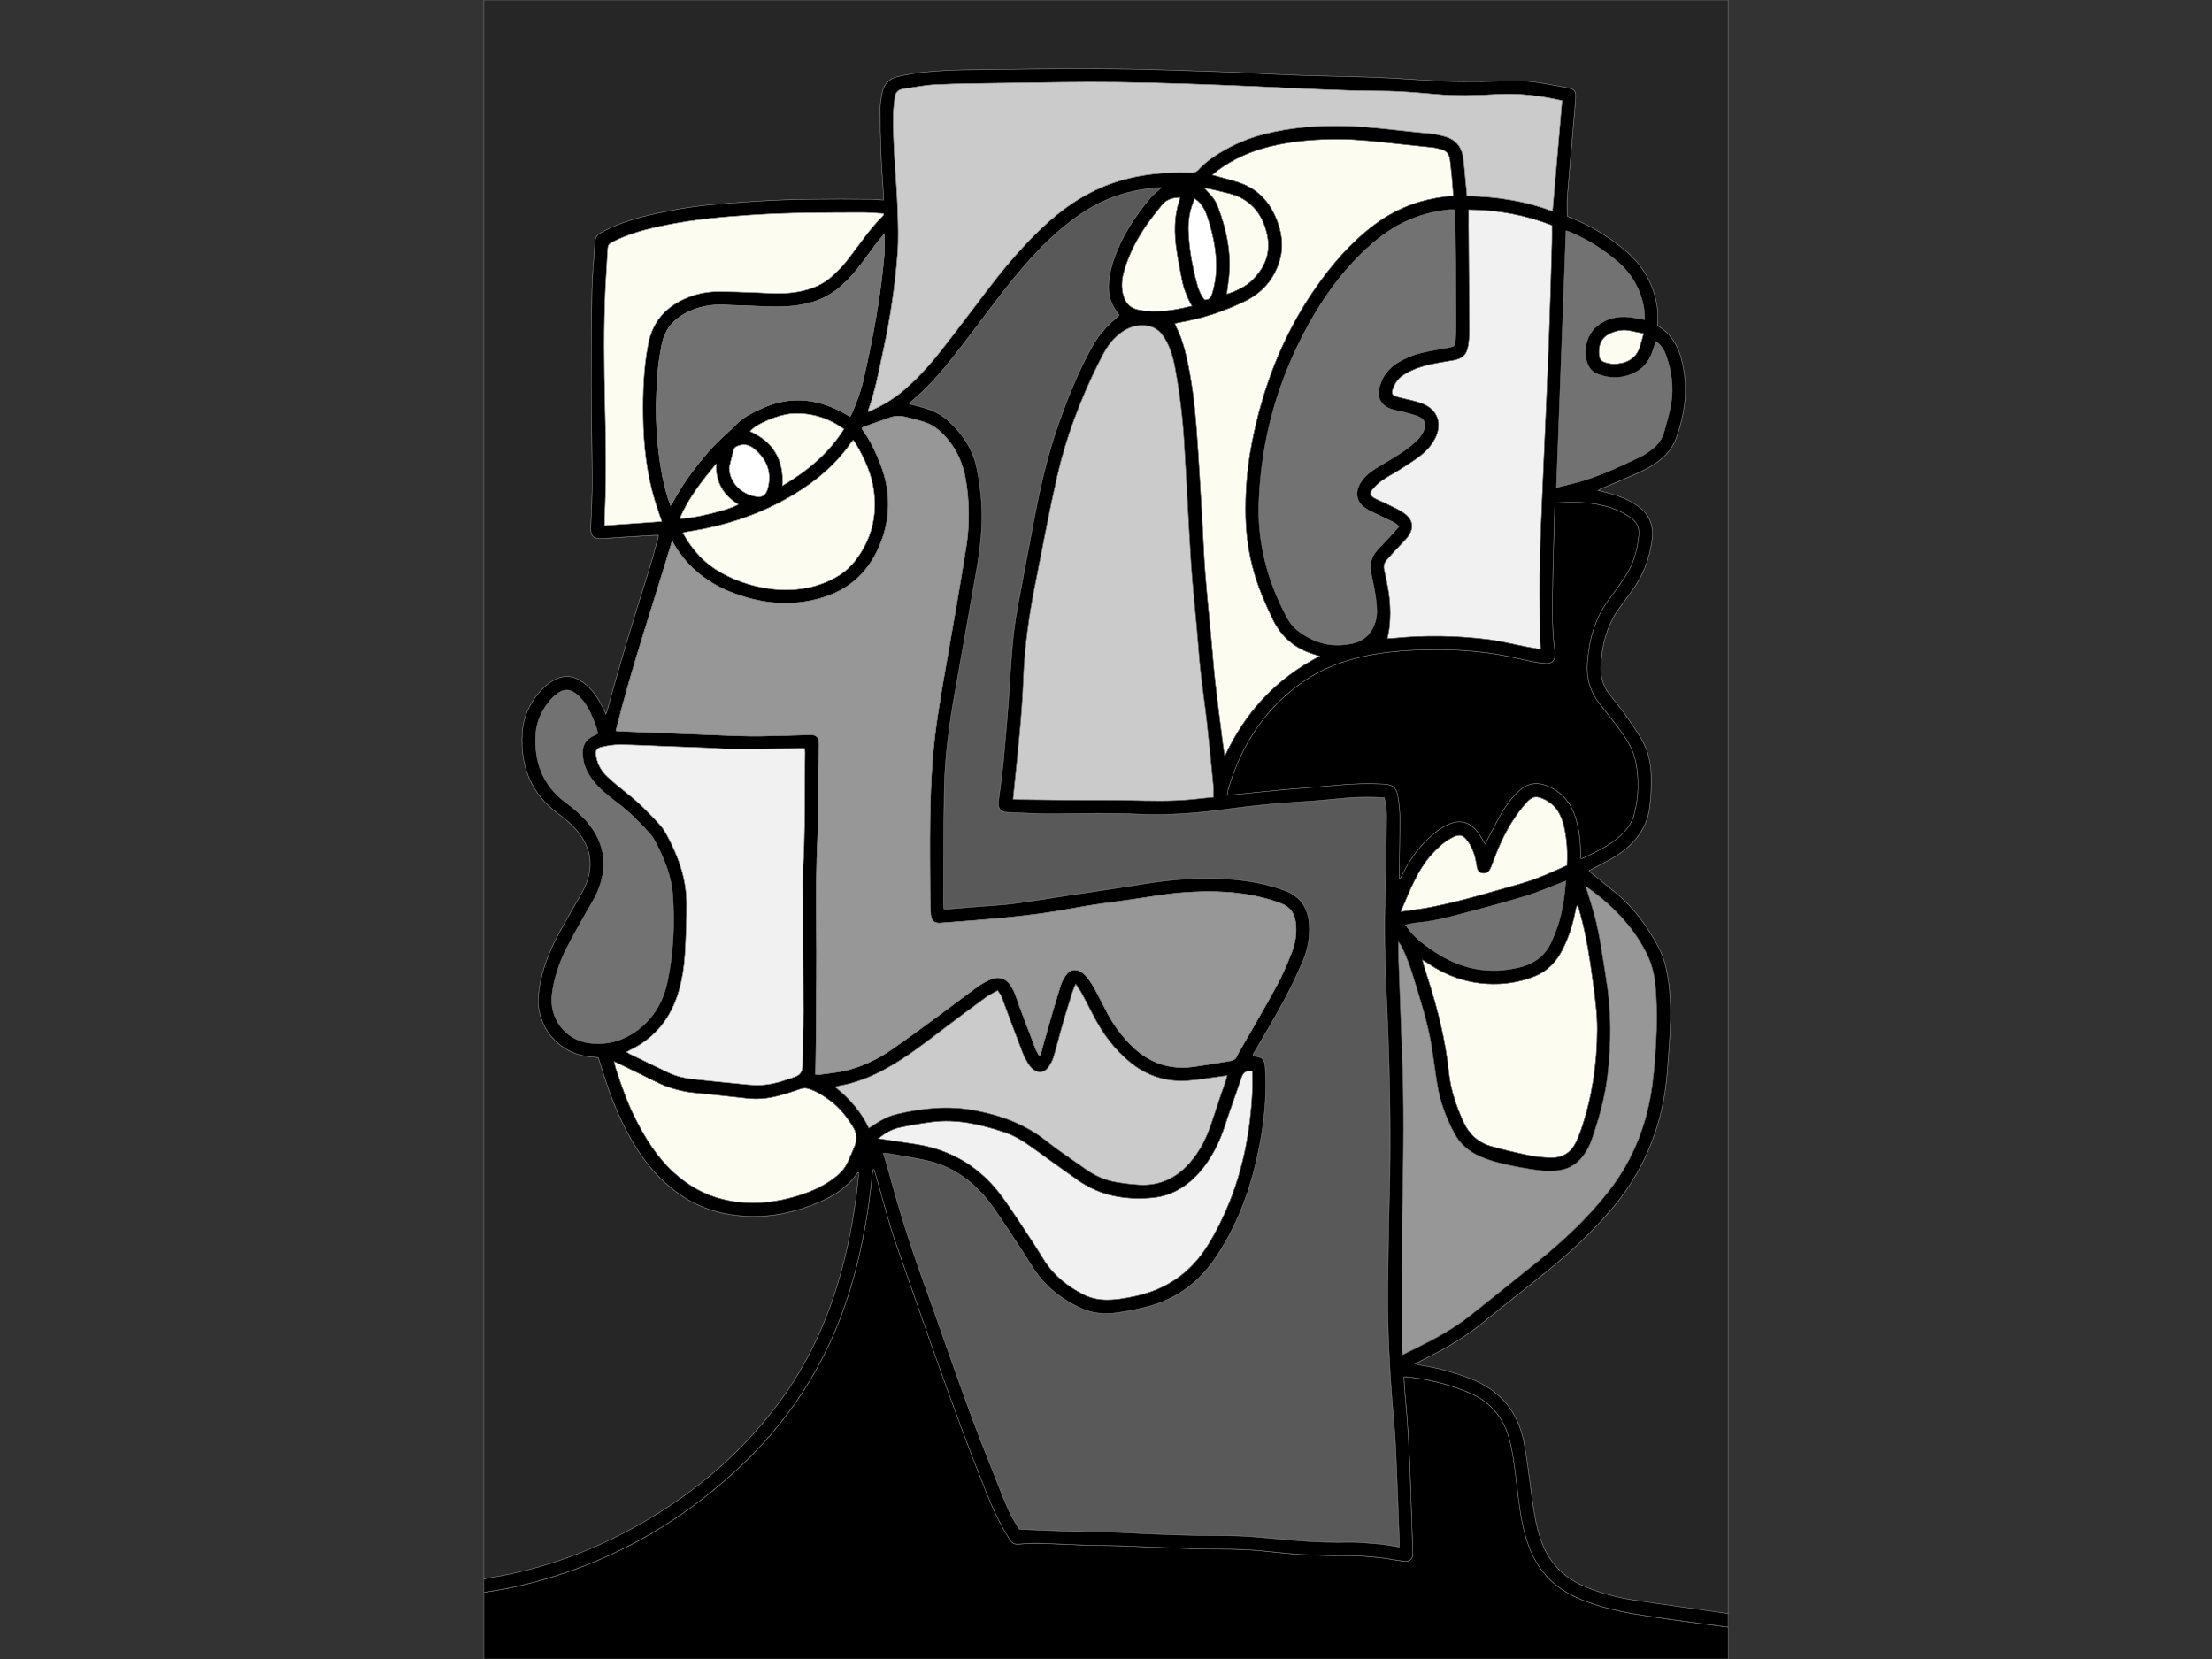 <svg xmlns:xlink="http://www.w3.org/1999/xlink" xmlns="http://www.w3.org/2000/svg" width="751.995" height="563.996" viewBox="0 0 800 600" id="svgcontent" x="375.998" y="281.998"><rect x="0" y="0" width="800" height="600" fill="#333333" stroke="none"/><g style="pointer-events:all"><title style="pointer-events:inherit">Layer 1</title></g><svg xmlns:xlink="http://www.w3.org/1999/xlink" xmlns="http://www.w3.org/2000/svg" id="Layer_1" viewBox="0 0 648 864"><defs stroke="#808080" stroke-width="0.5" id="1" fill="#fcfcf1"/><path class="cls-1" d="m86.83,790.6c25.85-15.55,48.11-35.08,66.24-59.21,15.82-21.06,26.43-44.63,33.31-69.97,4.36-16.08,7.14-32.43,8.76-48.99.06-.57,0-1.16,0-1.74-.2.01-.47-.05-.53.04-4.81,7.31-11.85,11.87-19.63,15.24-12.15,5.27-24.86,8.14-38.19,7.46-11.5-.59-22.34-3.42-32.19-9.64-9.25-5.83-16.7-13.46-22.85-22.42-9.66-14.1-15.87-29.77-20.69-46.06-.44-1.49-.94-2.96-1.44-4.53-1.55-.15-3-.29-4.44-.43-16.52-1.61-28.41-16.09-26.67-32.61.99-9.44,4.03-18.33,8.14-26.8,3.02-6.23,6.62-12.18,9.99-18.24,1.9-3.41,4.08-6.69,5.73-10.22,5.01-10.68,3.84-20.67-3.82-29.78-2.79-3.32-6-6.14-9.51-8.66-14.38-10.37-20.07-24.83-19.03-42.05.56-9.27,4.55-17.35,11.25-23.87,1.79-1.74,3.95-3.23,6.2-4.34,4.33-2.13,8.71-1.79,12.85.77,4.81,2.98,8.05,7.33,10.68,12.22.83,1.54,1.56,3.12,2.56,5.13.35-.85.59-1.3.71-1.78,6.52-24.35,13.92-48.44,21.52-72.47,1.83-5.77,3.33-11.64,4.98-17.47.1-.36.09-.76.16-1.38-.85,0-1.59-.04-2.34,0-8.97.55-17.94,1.02-26.9,1.71-5.45.42-6.15-2.33-5.98-6.25.36-8.01.76-16.02.74-24.03-.05-16.62-.48-33.23-.52-49.85-.04-16.52.07-33.04.42-49.55.18-8.3,1.09-16.57,1.56-24.87.14-2.45,1.26-3.75,3.4-4.91,12.42-6.7,25.96-9.46,39.64-11.99,12.73-2.35,25.59-3.08,38.44-4,20.68-1.48,41.39-1.42,62.11-1.23,2.12.02,4.24.27,6.61.43,0-1.21.05-2.25,0-3.29-.42-7.03-1-14.04-1.27-21.07-.3-7.81-.44-15.63-.42-23.45.01-2.8.57-5.63,1.14-8.4.87-4.21,3.56-7.02,7.68-8.01,4.36-1.04,8.8-1.9,13.25-2.33,6.8-.66,13.64-1.15,20.47-1.25,24.23-.34,48.46-.74,72.69-.61,19.83.11,39.66.82,59.48,1.48,14.35.47,28.69,1.39,43.04,1.91,13.86.5,27.74.61,41.6,1.16,11.22.45,22.42,1.42,33.64,1.92,6.92.31,13.86.25,20.79.2,5.76-.04,11.52-.4,17.28-.42,8.45-.03,16.68,1.8,24.94,3.32,6.26,1.15,6.56,1.6,6.02,7.86-1.43,16.45-2.87,32.91-4.2,49.37-.26,3.2-.04,6.43-.04,9.95.61.28,1.47.7,2.36,1.05,10.05,4.05,19.2,9.63,27.51,16.56,9.55,7.96,15.46,18.05,17.07,30.44.39,2.97.06,6.04.06,8.48.43.65.46.76.54.81,8.71,5.37,11.72,13.95,13.25,23.41,1.91,11.8.07,23.13-3.81,34.3-2.54,7.32-7.8,12.05-14.21,15.7-3.21,1.83-6.65,3.29-10.04,4.79-5.09,2.24-10.24,4.37-15.36,6.55-.34.15-.64.38-1.31.79,2.18.54,4.02.97,5.84,1.46,5.02,1.36,9.81,3.25,14.17,6.16,6.42,4.28,9.11,10.16,8.13,17.83-1.27,10-4.68,19.12-10.78,27.2-2.06,2.73-4,5.55-6.04,8.29-5.54,7.41-8.32,15.86-9.41,24.93-.28,2.32-.49,4.67-.5,7.01-.02,4.73,1.37,9.07,4.23,12.86,2.71,3.59,5.64,7.01,8.26,10.66,3.01,4.2,5.96,8.47,8.61,12.91,3.52,5.91,4.99,12.48,5.16,19.34.14,5.77-.04,11.52-.94,17.25-1.32,8.44-5.54,15.1-11.97,20.54-5.13,4.34-11.17,7.14-17.02,10.27-.69.37-1.4.69-2.08,1.07-.15.08-.22.3-.33.44,4.69,3.84,9.36,7.68,14.05,11.5,9.34,7.59,16.15,17.19,21.85,27.65,3.72,6.83,5.04,14.34,5.89,21.95,1.22,10.94.52,21.88-.28,32.8-.51,6.92-.89,13.87-1.93,20.72-3.59,23.78-13.27,44.79-29.13,62.97-9.74,11.16-20.53,21.19-32,30.51-11.07,8.99-22.36,17.72-33.39,26.76-9.98,8.18-21.06,14.49-32.58,20.14-.86.42-1.7.89-3.02,1.59,1.09.33,1.67.58,2.27.67,9.12,1.37,17.94,3.81,26.54,7.13,15.41,5.95,24.7,17.11,27.8,33.24,1.53,7.95,2.49,16.02,3.56,24.05,1.19,8.91,2.2,17.83,5.16,26.41,3.95,11.47,11.38,19.61,22.57,24.37,8.51,3.62,17.38,5.96,26.47,7.34,16.18,2.46,32.4,4.66,48.6,6.96V0H0v822.45c.7-.18,1.44-.39,2.2-.51,30.3-4.79,58.37-15.54,84.63-31.33Z" stroke="#808080" stroke-width="0.25" id="2" fill="#262626"/><path class="cls-1" d="m583.09,837.02c-6.03-1.68-11.92-3.74-17.46-6.72-10.09-5.41-16.96-13.62-21.1-24.21-3.26-8.36-4.61-17.14-5.75-25.97-1.21-9.4-1.98-18.85-4.05-28.13-2.92-13.1-10.27-22.36-22.92-27.2-1.91-.73-3.82-1.5-5.76-2.16-8.35-2.85-16.93-4.69-25.71-5.56-.28-.03-.57.03-1.2.06.2,3,.31,5.99.6,8.97,1.52,15.67,2.37,31.38,2.85,47.12.36,11.72.79,23.44,1.18,35.16.12,3.59-1.32,5.09-4.94,4.68-4.17-.47-8.28-1.44-12.46-1.84-5.63-.55-11.29-1.09-16.94-1.05-10.96.09-21.87-.17-32.78-1.3-6.99-.73-13.99-1.52-21.01-1.84-8.29-.38-16.61-.15-24.9-.41-12.99-.41-25.96-1.05-38.95-1.51-6.05-.21-12.11-.14-18.16-.34-7.81-.26-15.61-.75-23.41-.98-3.49-.1-7.01.02-10.49.35-3.43.33-4.42,0-6.27-2.98-4.66-7.49-8.4-15.43-11.67-23.61-17.17-42.92-32.04-86.67-47.29-130.29-3.86-11.05-6.63-22.48-9.9-33.73-.43-1.47-.89-2.93-1.33-4.39l-.58.03c-.14.8-.35,1.6-.42,2.41-1.75,18.03-4.8,35.81-9.57,53.31-10.47,38.38-29.98,71.35-58.89,98.65-33.88,31.99-73.48,53.31-119.08,63.24-4.58,1-9.23,1.65-13.85,2.44-.28.05-.58-.02-.85-.03,0-.01,0-.02-.01-.04v34.87h648v-16.55c-10.03-1.32-20.07-2.55-30.07-4.01-11.69-1.71-23.42-3.25-34.84-6.42Z" stroke="#808080" stroke-width="0.25" id="3" fill="#000000"/><path class="cls-1" d="m320.13,188.98c-9.45,18.96-16.96,38.68-21.65,59.34-4.18,18.38-7.57,36.94-11.27,55.43-3.29,16.41-5.63,32.95-6.27,49.69-.7,18.57-2.78,37.03-4.63,55.51-.24,2.38-.49,4.76-.75,7.28.97.1,1.64.21,2.31.22,8.89.11,17.77.25,26.66.31,10.55.07,21.1-.04,31.65.14,10.75.19,21.49.57,32.22-.48,3.77-.37,7.54-.78,11.57-1.19,0-2.2.14-3.96-.02-5.7-1.05-10.89-2.08-21.78-3.29-32.66-1.03-9.22-2.39-18.41-3.41-27.64-.78-7.09-1.24-14.21-1.87-21.32-1.03-11.58-2.32-23.15-3.06-34.75-1.37-21.26-2.3-42.55-3.64-63.82-.8-12.78-2.4-25.49-4.74-38.09-1.12-6-2.84-11.76-6.49-16.8-2.23-3.07-5.17-4.58-8.89-4.94-6.01-.59-10.84,1.8-15.13,5.69-4.23,3.83-6.79,8.81-9.27,13.79Z" stroke="#808080" stroke-width="0.25" id="4" fill="#cbcbcb"/><path class="cls-1" d="m384.68,386.13c.33,2.62.75,5.24,1.12,7.86,10.65-23.07,26.82-40.54,49.54-52.28-1.08-.35-1.79-.62-2.51-.82-9.95-2.83-17.3-8.85-21.86-18.13-1.98-4.03-3.83-8.13-5.54-12.28-5.38-13.05-8.32-26.61-8.67-40.76-.32-12.96.68-25.79,3.13-38.5,5.6-29.02,15.89-56.14,32.79-80.58,8.78-12.7,18.71-24.29,31.13-33.62,9.56-7.18,20.2-11.8,31.95-13.85,2.95-.52,5.94-.85,9.15-1.31-.27-3.44-.5-6.73-.8-10.01-.27-2.92-.65-5.82-.96-8.74-.32-3.01-2.02-4.77-4.91-5.45-1.33-.31-2.65-.71-4-.86-6.6-.73-13.21-1.4-19.81-2.08-9.52-.99-19.02-2.16-28.62-2.22-12.26-.07-24.41.86-36.34,3.76-9.97,2.42-19.23,6.48-27.5,12.65-.87.65-1.65,1.43-2.61,2.26,4.77,1.32,9.14,2.39,13.4,3.75,9.09,2.9,15.48,8.92,19.32,17.59,3.29,7.43,4.7,15.14,2.35,23.13-2.9,9.84-9.14,16.94-18.34,21.35-9.54,4.58-19.46,8.11-29.88,10.15-2.08.41-4.16.84-6.36,1.28.19.59.26.98.43,1.31,2.71,5.15,4.36,10.66,5.64,16.29,2.65,11.75,4.15,23.69,5.08,35.67,1.29,16.66,2.14,33.35,3.14,50.03.53,8.78.8,17.58,1.49,26.35.92,11.79,2.14,23.55,3.23,35.33.67,7.3,1.21,14.61,2.03,21.89,1.16,10.29,2.51,20.56,3.8,30.84Z" stroke="#808080" stroke-width="0.25" id="5" fill="#fcfcf1"/><path class="cls-1" d="m505.18,187.54c-2.58.52-5.2.85-7.8,1.32-6.08,1.09-12.03,2.57-17.43,5.73-2.42,1.41-4.39,3.23-5.64,5.78-2.35,4.77-1.85,5.68,3.39,6.88,3.7.85,7.47,1.61,11.01,2.96,7.88,3,10.54,10.36,6.74,17.93-1.88,3.74-4.63,6.8-7.92,9.3-3.1,2.36-6.39,4.48-9.68,6.58-3.29,2.1-6.79,3.89-10,6.11-1.97,1.36-3.76,3.11-5.27,4.97-1.4,1.72-1.09,2.94.84,4.14,1.64,1.02,3.51,1.66,5.26,2.53,3.31,1.65,6.78,3.06,9.86,5.07,5.68,3.7,6.25,8.43,1.92,13.59-1.44,1.72-3.09,3.26-4.62,4.91-1.92,2.08-3.83,4.17-5.69,6.3-1.3,1.48-1.76,3.16-1.27,5.17.65,2.65,1.13,5.35,1.65,8.03,1.5,7.73,1.92,15.5.85,23.32-.19,1.41-.58,2.79-.89,4.23.49.08.78.17,1.06.16.88-.05,1.75-.12,2.63-.2,16.11-1.6,32.21-1.31,48.25.63,7.05.85,13.99,2.64,20.99,3.98,2.26.43,4.53.79,6.99,1.22-.18-3.3-.47-6.2-.47-9.11-.03-13.19-.27-26.39.1-39.57.54-19.24,1.52-38.47,2.33-57.7.75-17.67,1.6-35.34,2.26-53.02.65-17.58,1.13-35.16,1.65-52.75.08-2.82.01-5.65.01-8.7-13.87-5.36-28.32-8.11-43.46-8.15,0,2.55-.01,4.78,0,7,.13,18.67.3,37.33.39,56,.01,2.53-.19,5.09-.57,7.59-.73,4.78-2.75,6.84-7.45,7.78Z" stroke="#808080" stroke-width="0.25" id="6" fill="#f1f1f1"/><path class="cls-1" d="m505.76,113.8c-.03-1.52-.26-3.04-.39-4.59-1.18,0-2.05-.08-2.91.01-8.12.88-15.92,2.96-23.3,6.52-8.38,4.04-15.51,9.8-22.11,16.24-11.22,10.94-20.2,23.62-27.73,37.28-15.79,28.62-24.45,59.31-25.7,92.02-.81,21.03,4.32,40.67,14.03,59.21,1.55,2.96,3.41,5.77,6.07,7.83,8.58,6.66,18.13,9.24,28.88,6.72,6.11-1.43,9.81-5.3,11.64-11.17,1.17-3.75.85-7.59.38-11.34-.57-4.55-1.46-9.06-2.47-13.54-1.04-4.65-.21-8.74,2.97-12.28,2.29-2.54,4.68-4.98,7-7.49,1.44-1.56,2.83-3.17,4.54-5.09-1.26-.96-1.95-1.66-2.79-2.09-2.69-1.36-5.46-2.59-8.16-3.93-2.35-1.16-4.86-2.14-6.95-3.68-4.44-3.28-5.17-7.93-2.39-12.7,1.98-3.39,4.91-5.81,8.17-7.83,4.57-2.83,9.27-5.44,13.75-8.41,2.83-1.88,5.47-4.09,7.94-6.43,1.38-1.3,2.45-3.07,3.25-4.81,1.56-3.35.52-5.99-2.9-7.35-2.43-.97-5.02-1.58-7.56-2.26-2.07-.56-4.23-.83-6.26-1.5-5.7-1.89-7.91-6.23-6.25-11.96,1.53-5.31,4.64-9.41,9.36-12.28,4.04-2.46,8.37-4.25,12.97-5.3,4.28-.97,8.62-1.69,12.94-2.48,3.9-.72,3.97-.72,4.25-4.57.17-2.34.29-4.69.28-7.03-.03-11.73-.08-23.46-.19-35.19-.06-6.84-.2-13.68-.35-20.53Z" stroke="#808080" stroke-width="0.25" id="7" fill="#727272"/><path class="cls-1" d="m370.14,103.42c-2.43,5.54-3.45,11.06-3.24,16.78.33,9.3,1.99,18.41,4.38,27.38.82,3.08,1.93,6.13,4.14,8.63,2.5,0,3.35-1.47,3.88-3.26,1.66-5.56,2.39-11.26,2.11-17.04-.37-7.74-2.07-15.25-4.47-22.6-1.04-3.18-2.42-6.18-4.93-8.51-.52-.48-1.15-.86-1.86-1.37Z" stroke="#808080" stroke-width="0.25" id="8" fill="#ffffff"/><path class="cls-1" d="m573.1,250.14c10.18-3.19,19.78-7.8,29.4-12.34,1.92-.91,3.66-2.24,5.4-3.49,3.26-2.36,5.65-5.42,6.71-9.34,1.3-4.8,2.8-9.57,3.62-14.46,1.46-8.74.34-17.33-2.67-25.66-1-2.77-2.46-5.23-5.26-6.96-.63,1.93-1.15,3.69-1.76,5.42-1.81,5.13-5.1,8.98-10.1,11.21-6,2.67-12.11,2.72-18.24.38-2.28-.87-4.02-2.36-5.07-4.6-3.14-6.67-1.13-15.95,4.62-20.56,4.89-3.92,10.59-5.29,16.76-4.6,2.58.29,5.13.84,8.04,1.34-.14-2.1-.1-3.95-.4-5.76-1.59-9.61-6.02-17.7-13.34-24.12-7.39-6.49-15.67-11.62-24.68-15.57-.77-.34-1.6-.55-2.58-.89-1.67,44.68-3.33,89.06-5.01,133.8,4.96-1.28,9.82-2.32,14.56-3.8Z" stroke="#808080" stroke-width="0.25" id="9" fill="#727272"/><path class="cls-1" d="m491.62,509.65c5.09,15.94,9.17,32.1,10.9,48.8.93,8.92,3.76,17.31,7.43,25.48,3.01,6.71,7.85,11.19,14.82,13.13,6.57,1.83,13.23,3.39,19.91,4.75,3.61.73,7.35,1.03,11.05,1.12,5.91.14,10.33-2.56,12.95-7.91,1.03-2.1,1.92-4.28,2.67-6.49,5.8-16.98,8.38-34.49,8.46-52.41.04-8.64-1.21-17.13-2.34-25.65-1.55-11.63-3.34-23.2-6.46-34.53-.42-1.54-.88-3.08-1.32-4.61-.72.76-.94,1.47-1.07,2.19-1.36,7.34-3.5,14.42-6.91,21.08-3.17,6.2-7.72,11.09-14.24,13.76-7.98,3.26-16.4,4.5-24.96,4.02-11.15-.63-21.37-4.27-30.64-10.55-.85-.58-1.73-1.11-3.1-1.98.27,1.27.36,1.92.55,2.54.75,2.43,1.52,4.84,2.29,7.26Z" stroke="#808080" stroke-width="0.25" id="10" fill="#fcfcf1"/><path class="cls-1" d="m386.83,153.16c4.01-1.02,9.7-3.83,12.7-6.64,7.48-7,10.78-15.36,8.08-25.65-2.7-10.29-8.75-17.29-19.22-20.06-3.49-.92-7.02-1.68-10.54-2.49-.69-.16-1.41-.18-2.67-.34.84.9,1.28,1.4,1.75,1.86,2.43,2.35,4.31,5.08,5.47,8.24,4.02,10.91,6.59,22.09,5.79,33.82-.25,3.68-.88,7.34-1.37,11.26Z" stroke="#808080" stroke-width="0.25" id="11" fill="#fcfcf1"/><path class="cls-1" d="m494.89,495.49c13.62,9.15,28.29,12.19,44.35,8.3,7.72-1.87,13.46-6.02,16.73-13.35,1.11-2.49,2.15-5.03,3.05-7.6,2.66-7.61,3.67-15.53,4.45-24.03-1.39.54-2.29.89-3.18,1.23-5.74,2.19-11.38,4.71-17.25,6.48-11.21,3.37-22.51,6.45-33.84,9.39-7.64,1.98-15.3,4-23.23,4.65-1.9.16-3.77.69-5.96,1.1.51.75.82,1.22,1.15,1.68,3.64,5.12,8.6,8.7,13.74,12.15Z" stroke="#808080" stroke-width="0.25" id="12" fill="#727272"/><path class="cls-1" d="m558.67,261.86c-.17.01-.33.17-.85.46-.06.98-.15,1.95-.17,2.92-.39,14.75-.95,29.51-1.09,44.26-.1,10.05-.27,20.14,1.31,30.14.05.29.06.58.06.88.02,3.51-1.79,5.29-5.28,4.99-2.23-.19-4.47-.53-6.66-.97-5.93-1.2-11.81-2.7-17.77-3.7-14.8-2.48-29.74-2.97-44.69-2.2-8.67.44-17.29,1.35-25.82,3.3-10.49,2.4-20.41,5.99-29.39,11.96-20.69,13.77-33.52,33.18-40.57,56.72-.32,1.07-.39,2.22-.63,3.62,1.5-.14,2.65-.23,3.79-.35,9.23-.93,18.45-1.93,27.69-2.77,8.85-.81,17.72-1.35,26.57-2.19,7.8-.74,15.6-1,23.41-.54,4.88.28,6.66,1.81,7.45,6.62.57,3.46,1,6.99,1.01,10.49.03,9.67-.19,19.35-.31,29.02-.01,1,0,2,0,3.25.52-.4.73-.48.81-.63.37-.69.72-1.39,1.07-2.09,3.36-6.81,7.67-12.94,13.16-18.2,3.19-3.06,6.67-5.74,10.74-7.54,5.71-2.52,10.76-1.29,14.65,3.56.85,1.06,1.59,2.23,2.32,3.38.67,1.05,1.27,2.15,2.04,3.47.54-1.12.93-2,1.38-2.86,2.37-4.49,4.61-9.06,7.17-13.44,2.42-4.14,5.31-7.96,8.82-11.28,4.79-4.52,10.09-5.04,15.94-2.38,7.27,3.3,11.6,9.06,13.82,16.53,1.71,5.75,2.39,11.67,2.49,17.65.02,1.04,0,2.08,0,3.06.54.07.76.17.9.11,6.62-3.13,13.3-6.17,18.93-11,3.7-3.17,6.75-6.88,8.05-11.65,2.47-9.1,2.72-18.35.94-27.59-1.27-6.58-4.87-12.11-8.78-17.39-3.19-4.32-6.54-8.53-9.9-12.72-4.95-6.16-7.11-13.22-6.59-21.03.8-12,3.71-23.32,11.03-33.18,2.85-3.84,5.69-7.7,8.36-11.68,4.5-6.72,6.76-14.24,7.47-22.27.34-3.89-1.18-6.89-4.3-9.05-1.84-1.27-3.8-2.41-5.83-3.34-10.46-4.78-21.54-5.08-32.75-4.34Z" stroke="#808080" stroke-width="0.25" id="13" fill="#000000"/><path class="cls-1" d="m362.5,102.78c-3.68.15-6.93.91-9.26,3.78-2.65,3.26-5.29,6.53-7.7,9.96-5.31,7.55-9.57,15.66-12.14,24.57-1.23,4.29-1.63,8.63-.33,13,1.19,4,3.66,6.49,7.89,7.3,9.36,1.8,18.44.26,27.85-2.03-2.59-4.5-4.3-8.96-5.24-13.67-1.02-5.07-2.01-10.16-2.77-15.27-1.33-8.88-1.45-17.72,1.54-26.36.12-.34.09-.72.15-1.29Z" stroke="#808080" stroke-width="0.25" id="14" fill="#fcfcf1"/><path class="cls-1" d="m587.12,173.36c-4.28,1.74-6.34,4.98-6.41,9.54-.07,4.39.8,5.5,5.07,6.37.95.19,1.94.34,2.9.32,5.58-.11,11.34-2.21,13.45-9.15.62-2.04,1.15-4.11,1.89-6.77-2.66-.53-4.94-.95-7.19-1.45-3.38-.75-6.58-.14-9.71,1.14Z" stroke="#808080" stroke-width="0.25" id="15" fill="#fcfcf1"/><path class="cls-1" d="m540.03,460.22c8.28-2.34,16.1-5.88,24.05-9.5.27-4.54.2-9.01-.36-13.47-.54-4.27-1.26-8.5-3.09-12.46-1.7-3.68-4.26-6.51-7.92-8.3-4.43-2.18-6.62-2.03-9.89,1.62-2.72,3.04-5.15,6.38-7.34,9.83-4.37,6.86-7.53,14.33-10.35,21.95-.4,1.09-.82,2.21-1.43,3.2-.85,1.37-2.2,1.9-3.8,1.59-1.51-.29-2.34-1.33-2.69-2.77-.14-.57-.14-1.16-.23-1.74-.69-4.29-1.94-8.36-4.5-11.95-2.49-3.5-4.36-4.01-8.21-2.02-3.87,2-7.04,4.87-10,8.03-8.09,8.62-11.98,19.52-16.82,30.62,5.69-.85,10.82-1.41,15.86-2.4,15.82-3.12,31.22-7.85,46.71-12.22Z" stroke="#808080" stroke-width="0.25" id="16" fill="#fcfcf1"/><path class="cls-1" d="m255.4,578.29c13.75,2.57,26.48,7.16,37.59,16,6.57,5.22,13.63,9.81,20.48,14.68,4.77,3.39,10.02,5.73,15.78,6.71,4.03.69,8.12,1.2,12.2,1.43,10.47.6,19.04-3.49,25.95-11.2,5.71-6.37,9.32-13.9,11.92-21.99,2.33-7.25,4.84-14.44,7.27-21.66.21-.61.36-1.25.61-2.14-1.01.13-1.76.23-2.5.32-5.9.78-11.78,1.84-17.7,2.29-11.27.85-21.42-2.21-30.28-9.41-8.43-6.85-14.65-15.38-19.54-24.97-1.91-3.74-3.84-7.47-5.84-11.17-.78-1.43-1.78-2.74-3.1-4.74-.75,1.76-1.29,2.8-1.63,3.9-1.78,5.68-3.58,11.36-5.23,17.08-1.62,5.63-2.97,11.34-4.67,16.94-.61,2.01-1.65,4-2.91,5.69-1.99,2.68-5.16,2.93-7.74.81-.96-.79-1.83-1.79-2.48-2.85-1.07-1.74-2.1-3.55-2.83-5.45-2.93-7.56-5.74-15.16-8.59-22.74-.86-2.28-1.62-4.61-2.56-6.86-.43-1.02-1.2-1.9-2-3.12-2.2,1.24-4.27,2.15-6.05,3.46-7.72,5.65-15.42,11.35-23.02,17.16-9.32,7.12-18.61,14.27-28.91,19.96-7.83,4.32-16.03,7.66-24.91,9.11-.55.09-1.06.35-1.82.6,7.51,5.94,13.52,12.84,17.61,21.44,1.31-.84,2.37-1.53,3.43-2.21,3.38-2.18,6.93-4.05,10.87-4.99,13.41-3.19,26.88-4.63,40.64-2.07Z" stroke="#808080" stroke-width="0.25" id="17" fill="#cbcbcb"/><path class="cls-1" d="m180.62,573.4c-3.5-2.61-7.19-5.04-11.46-6.38-1.56-.49-2.94-.44-4.52.13-3.85,1.37-7.77,2.59-11.73,3.62-5.13,1.34-10.37,1.82-15.68,1.24-8.93-.97-17.85-2.01-26.79-2.81-7.5-.67-14.55-2.67-21.27-6.04-5.32-2.67-10.69-5.25-16.04-7.86-1.57-.76-3.15-1.5-5.4-2.58.46,1.85.67,2.98,1.02,4.06,2.85,8.62,5.82,17.22,9.89,25.35,5.32,10.62,11.51,20.62,20.43,28.71,7.38,6.69,15.74,11.45,25.44,13.81,11.95,2.9,23.79,2.27,35.61-.9,7.8-2.09,15.19-4.98,21.76-9.78,3.21-2.34,5.95-5.08,7.63-8.72,1.27-2.75,2.46-5.53,3.58-8.34,1.39-3.48,1.14-6.88-.86-10.1-3.17-5.09-6.81-9.83-11.62-13.43Z" stroke="#808080" stroke-width="0.25" id="18" fill="#fcfcf1"/><path class="cls-1" d="m95.56,511.29c3.11-14.82,3.85-29.85,2.8-44.92-.72-10.31-4.62-19.72-9.5-28.73-.69-1.28-1.54-2.51-2.52-3.59-5.18-5.73-10.57-11.25-16.78-15.9-4.31-3.22-8.55-6.54-12.02-10.7-3.73-4.46-6.14-9.5-6.16-15.47-.01-3.9,1.71-6.73,5.18-8.5.86-.44,1.72-.86,2.67-1.34-.18-2.74-1.36-5.11-2.32-7.54-1.77-4.49-4.03-8.7-7.58-12.07-4.3-4.07-7.89-4.13-12.39-.26-.89.76-1.74,1.59-2.48,2.48-4.16,5.01-7.01,10.74-7.46,17.22-1.03,14.69,3.53,27.15,15.77,36.12,4.2,3.07,8.1,6.44,11.41,10.47,9.1,11.08,10.46,23.24,4.81,36.22-1.55,3.56-3.76,6.84-5.65,10.26-3.59,6.5-7.4,12.88-10.67,19.53-3.64,7.39-6.19,15.21-7.23,23.43-1.54,12.29,7.02,23.59,19.26,25.23,9.9,1.32,18.76-1.44,26.51-7.7,7.79-6.29,12.31-14.6,14.33-24.24Z" stroke="#808080" stroke-width="0.25" id="19" fill="#727272"/><path class="cls-1" d="m225.15,595.97c18.91,3,33.97,12.4,45.12,27.88,5.7,7.92,10.94,16.18,16.33,24.32,1.94,2.93,3.68,5.99,5.62,8.93,4.97,7.54,11.85,12.9,19.77,17.02,3.7,1.92,7.67,2.8,11.84,2.88,5.22.1,10.3-.83,15.37-1.92,16.31-3.5,28.92-12.24,37.77-26.46,4.41-7.08,8.07-14.5,11.19-22.22,7.6-18.78,11.09-38.42,12.1-58.56.16-3.3.02-6.62.02-10.02-3.42-.5-4.89.77-5.77,3.39-2.82,8.43-5.91,16.76-8.67,25.21-2.48,7.6-5.86,14.69-10.69,21.06-6.85,9.03-15.66,15.29-27.07,16.33-13.81,1.26-27.11-.94-38.8-9.21-7.34-5.19-14.64-10.43-21.93-15.69-5.08-3.66-10.23-7.26-16.24-9.24-12.33-4.05-24.84-7.05-37.96-5.33-5.6.74-11.19,1.7-16.72,2.87-4.02.85-7.55,2.92-11.1,5.76,1.3.22,2.14.37,2.99.5,5.6.84,11.21,1.63,16.8,2.51Z" stroke="#808080" stroke-width="0.25" id="20" fill="#f1f1f1"/><path class="cls-1" d="m514.07,684.79c11.64-9.37,23.4-18.61,35.01-28.02,13.69-11.11,26.5-23.09,37.3-37.15,12.42-16.16,19.44-34.49,22.12-54.49,1.32-9.86,1.87-19.85,2.26-29.81.28-7.01-.03-14.07-.56-21.07-.48-6.35-1.98-12.52-4.94-18.28-7.28-14.16-18.09-25.1-31.5-34.44.43,1.3.69,2.01.92,2.74,1.14,3.73,2.33,7.45,3.39,11.21,3.15,11.23,4.51,22.78,6.4,34.26,2.78,16.85,2.75,33.67.72,50.54-1.4,11.6-4.58,22.78-8.42,33.77-.8,2.28-1.98,4.48-3.29,6.52-3.22,5.02-7.79,8.21-13.78,8.95-2.69.33-5.48.48-8.16.19-4.65-.49-9.29-1.23-13.89-2.13-6.32-1.24-12.62-2.64-18.58-5.21-5.84-2.52-10.52-6.35-13.57-12-4.29-7.97-7.47-16.35-8.94-25.31-1.17-7.13-2.04-14.32-3.24-21.45-1.91-11.4-5.51-22.37-8.84-33.4-1.84-6.09-3.88-12.09-6.84-17.75-.28-.54-.7-1-1.31-1.85,0,3.02-.08,5.53.01,8.03.65,18.17,1.36,36.34,2.01,54.51,1.11,30.6.23,61.18-.24,91.78-.29,19.15.05,38.31.12,57.47,0,.93.15,1.87.25,3.12,2.47-1.21,4.64-2.28,6.81-3.35,10.08-4.99,19.96-10.31,28.78-17.4Z" stroke="#808080" stroke-width="0.25" id="21" fill="#979797"/><path class="cls-1" d="m475.19,761.9c-.3-6.93-.59-13.87-1.21-20.78-2.28-25.33-3.71-50.69-3.19-76.13.27-13.19.29-26.39.7-39.58,1.15-36.96.05-73.88-1.6-110.81-.69-15.32-1.06-30.67-.54-46.02.48-14.26.57-28.53.77-42.8.05-3.41-.26-6.82-1.18-10.39-6.76-.38-13.19-.41-19.62.17-7.78.7-15.56,1.52-23.36,1.97-13.08.76-26.09,2.09-39.06,3.85-15.32,2.08-30.69,3.31-46.16,2.58-14.07-.66-28.12-.37-42.19-.17-8.68.12-17.37-.41-26.05-.79-3.56-.16-4.95-2.17-4.5-5.72.9-7.07,1.93-14.13,2.58-21.23,1.19-12.94,2.34-25.89,3.16-38.86.85-13.37,1.57-26.74,4-39.94,2.99-16.24,6.08-32.46,9.17-48.68,3.04-15.94,6.71-31.73,12.1-47.07,4.93-14.03,10.42-27.81,17.66-40.84,3.12-5.62,7.21-10.43,12.09-14.59.72-.61,1.42-1.25,2.11-1.86-4.45-5.97-6.03-10.34-5.4-17.41.35-3.94,1.26-7.93,2.56-11.68,4.18-12.06,11.04-22.61,19.22-32.31,1.25-1.48,2.84-2.67,4.28-3.98.45-.41.95-.79,1.42-1.18-3.17.02-6.15.45-9.13.89-11.89,1.74-22.79,5.96-32.74,12.74-8.61,5.87-16.36,12.68-23.46,20.27-8.09,8.64-15.49,17.86-22.61,27.31-7.11,9.44-14.22,18.9-21.54,28.17-6.31,7.98-13.12,15.52-20.94,22.09-.34.29-.56.71-.98,1.24,1.94.5,3.62.96,5.32,1.38,5.38,1.33,10.43,3.38,14.62,7.09,7.51,6.64,12.96,14.7,15.11,24.55,1.31,5.99,2.11,12.14,2.54,18.26.85,12.06-.63,24.02-2.68,35.88-3.62,20.99-7.43,41.94-11.11,62.92-2.92,16.67-5.27,33.43-5.59,50.36-.37,19.93-.29,39.88-.39,59.82,0,.86.13,1.72.21,2.74,1.13,0,2.09.06,3.04-.01,5.26-.4,10.51-.84,15.77-1.27,5.74-.47,11.52-.71,17.22-1.46,9.68-1.27,19.32-2.87,28.97-4.33,12.65-1.92,25.32-3.69,37.94-5.79,15.97-2.65,31.98-3.9,48.15-2.44,8.99.81,17.77,2.52,26.27,5.65,8.29,3.05,12.35,9.1,12.9,17.77.41,6.57-.74,12.94-3.28,18.91-3.06,7.18-6.44,14.24-10.13,21.12-4.62,8.6-9.71,16.95-14.56,25.43-.54.94-1.44,1.8-1.28,3.06,4.84.34,6.05,1.55,6.34,6.29.03.49.05.98.07,1.46.92,17.55-1.6,34.72-5.92,51.64-4.04,15.81-10.23,30.75-19.24,44.45-8.48,12.89-19.84,22.03-34.78,26.24-5.71,1.61-11.59,2.78-17.47,3.59-6.45.89-12.93.35-18.94-2.48-9.44-4.44-17.54-10.6-23.54-19.27-2.22-3.21-4.16-6.61-6.32-9.87-5.34-8.06-10.5-16.25-16.16-24.08-8.51-11.75-19.52-20.26-33.91-23.56-6.84-1.57-13.82-2.55-20.73-3.78-.55-.1-1.12-.01-1.97-.01.88,2.95,1.76,5.62,2.49,8.33,5.41,20.1,11.62,39.93,18.73,59.51,11.27,31.03,21.53,62.42,33.91,93.05,3,7.43,5.83,14.92,8.91,22.31,1.91,4.59,4.32,8.94,6.83,12.64,5.1.21,9.76.41,14.43.58,7.03.26,14.05.55,21.08.74,5.47.15,10.95.02,16.41.31,18.44.98,36.88,1.71,55.36,1.7,7.6,0,15.23.53,22.8,1.28,13.52,1.33,27.03,2.46,40.65,2.12,5.64-.14,11.31.49,16.94.97,3.28.28,6.53.97,10.19,1.53,0-1.3.03-2.34,0-3.39-.51-13.48-.99-26.96-1.56-40.43Z" stroke="#808080" stroke-width="0.25" id="22" fill="#595959"/><path class="cls-1" d="m599.4,833.45c-9.09-1.38-17.96-3.72-26.47-7.34-11.18-4.76-18.61-12.89-22.57-24.37-2.96-8.58-3.97-17.5-5.16-26.41-1.07-8.03-2.03-16.1-3.56-24.05-3.1-16.13-12.39-27.29-27.8-33.24-8.6-3.32-17.42-5.76-26.54-7.13-.61-.09-1.19-.34-2.27-.67,1.32-.7,2.16-1.17,3.02-1.59,11.52-5.65,22.6-11.96,32.58-20.14,11.03-9.04,22.32-17.77,33.39-26.76,11.47-9.31,22.26-19.34,32-30.51,15.86-18.18,25.53-39.18,29.13-62.97,1.03-6.85,1.42-13.8,1.93-20.72.8-10.92,1.5-21.86.28-32.8-.85-7.61-2.17-15.12-5.89-21.95-5.7-10.46-12.51-20.06-21.85-27.65-4.7-3.81-9.37-7.66-14.05-11.5.1-.15.18-.36.33-.44.68-.38,1.39-.7,2.08-1.07,5.85-3.13,11.89-5.93,17.02-10.27,6.43-5.44,10.65-12.1,11.97-20.54.89-5.73,1.07-11.48.94-17.25-.16-6.85-1.64-13.42-5.16-19.34-2.64-4.44-5.6-8.7-8.61-12.91-2.61-3.65-5.55-7.08-8.26-10.66-2.86-3.79-4.25-8.12-4.23-12.86,0-2.34.22-4.68.5-7.01,1.09-9.08,3.87-17.53,9.41-24.93,2.05-2.74,3.98-5.56,6.04-8.29,6.1-8.08,9.52-17.19,10.78-27.2.97-7.67-1.71-13.55-8.13-17.83-4.37-2.91-9.15-4.8-14.17-6.16-1.82-.49-3.66-.92-5.84-1.46.67-.4.97-.64,1.31-.79,5.12-2.18,10.27-4.31,15.36-6.55,3.39-1.49,6.83-2.95,10.04-4.79,6.42-3.66,11.67-8.38,14.21-15.7,3.88-11.17,5.72-22.5,3.81-34.3-1.53-9.46-4.54-18.04-13.25-23.41-.07-.04-.11-.15-.54-.81,0-2.44.33-5.51-.06-8.48-1.61-12.39-7.53-22.48-17.07-30.44-8.31-6.93-17.46-12.51-27.51-16.56-.89-.36-1.75-.78-2.36-1.05,0-3.52-.22-6.75.04-9.95,1.33-16.46,2.77-32.92,4.2-49.37.54-6.26.24-6.71-6.02-7.86-8.26-1.51-16.49-3.34-24.94-3.32-5.76.02-11.52.38-17.28.42-6.93.04-13.87.11-20.79-.2-11.22-.5-22.42-1.47-33.64-1.92-13.86-.55-27.73-.66-41.6-1.16-14.35-.52-28.69-1.44-43.04-1.91-19.82-.65-39.65-1.37-59.48-1.48-24.23-.13-48.46.27-72.69.61-6.83.1-13.67.59-20.47,1.25-4.45.43-8.89,1.29-13.25,2.33-4.12.99-6.81,3.79-7.68,8.01-.57,2.76-1.13,5.59-1.14,8.4-.03,7.81.11,15.64.42,23.45.27,7.03.85,14.05,1.27,21.07.06,1.04,0,2.09,0,3.29-2.37-.16-4.49-.41-6.61-.43-20.71-.19-41.42-.25-62.11,1.23-12.86.92-25.72,1.65-38.44,4-13.68,2.53-27.22,5.3-39.64,11.99-2.15,1.16-3.27,2.46-3.4,4.91-.47,8.29-1.38,16.57-1.56,24.87-.35,16.51-.46,33.04-.42,49.55.04,16.62.47,33.23.52,49.85.02,8.01-.38,16.02-.74,24.03-.18,3.93.53,6.67,5.98,6.25,8.96-.69,17.93-1.16,26.9-1.71.74-.05,1.49,0,2.34,0-.07.62-.05,1.02-.16,1.38-1.64,5.83-3.15,11.7-4.98,17.47-7.6,24.03-15,48.12-21.52,72.47-.13.48-.37.93-.71,1.78-1-2.01-1.74-3.6-2.56-5.13-2.62-4.88-5.87-9.24-10.68-12.22-4.14-2.57-8.52-2.9-12.85-.77-2.24,1.1-4.41,2.6-6.2,4.34-6.7,6.52-10.69,14.6-11.25,23.87-1.03,17.22,4.65,31.68,19.03,42.05,3.5,2.53,6.72,5.35,9.51,8.66,7.66,9.12,8.83,19.1,3.82,29.78-1.65,3.53-3.83,6.8-5.73,10.22-3.37,6.06-6.97,12.01-9.99,18.24-4.11,8.47-7.14,17.36-8.14,26.8-1.74,16.52,10.15,31,26.67,32.61,1.44.14,2.89.28,4.44.43.5,1.57,1,3.04,1.44,4.53,4.82,16.29,11.03,31.96,20.69,46.06,6.14,8.96,13.6,16.58,22.85,22.42,9.86,6.22,20.7,9.06,32.19,9.64,13.33.68,26.04-2.19,38.19-7.46,7.78-3.37,14.82-7.93,19.63-15.24.06-.09.33-.03.53-.04,0,.58.05,1.17,0,1.74-1.62,16.56-4.4,32.92-8.76,48.99-6.88,25.35-17.49,48.92-33.31,69.97-18.14,24.13-40.39,43.66-66.24,59.21-26.26,15.79-54.33,26.54-84.63,31.33-.76.12-1.5.33-2.2.51v6.69s0,.02.01.04c.27.01.57.08.85.03,4.62-.8,9.27-1.45,13.85-2.44,45.6-9.93,85.21-31.25,119.08-63.24,28.91-27.3,48.41-60.27,58.89-98.65,4.78-17.5,7.82-35.28,9.57-53.31.08-.81.28-1.6.42-2.41l.58-.03c.45,1.46.91,2.92,1.33,4.39,3.27,11.25,6.04,22.69,9.9,33.73,15.24,43.62,30.11,87.37,47.29,130.29,3.28,8.19,7.01,16.12,11.67,23.61,1.85,2.97,2.84,3.3,6.27,2.98,3.48-.33,7-.46,10.49-.35,7.81.23,15.61.72,23.41.98,6.05.2,12.11.13,18.16.34,12.98.46,25.96,1.1,38.95,1.51,8.3.26,16.61.03,24.9.41,7.02.32,14.02,1.11,21.01,1.84,10.9,1.13,21.82,1.39,32.78,1.3,5.64-.04,11.31.5,16.94,1.05,4.17.4,8.29,1.37,12.46,1.84,3.62.41,5.06-1.1,4.94-4.68-.39-11.72-.82-23.44-1.18-35.16-.49-15.73-1.34-31.44-2.85-47.12-.29-2.97-.4-5.96-.6-8.97.63-.04.92-.09,1.2-.06,8.78.87,17.36,2.71,25.71,5.56,1.94.66,3.84,1.43,5.76,2.16,12.65,4.84,19.99,14.11,22.92,27.2,2.07,9.28,2.84,18.73,4.05,28.13,1.14,8.83,2.48,17.61,5.75,25.97,4.14,10.6,11.01,18.8,21.1,24.21,5.54,2.97,11.43,5.04,17.46,6.72,11.42,3.17,23.15,4.71,34.84,6.42,10.01,1.46,20.05,2.69,30.07,4.01v-7.05c-16.2-2.3-32.42-4.5-48.6-6.96Zm-7.98-567.25c2.03.93,3.99,2.07,5.83,3.34,3.12,2.16,4.65,5.16,4.3,9.05-.71,8.03-2.97,15.54-7.47,22.27-2.66,3.98-5.5,7.84-8.36,11.68-7.32,9.86-10.23,21.19-11.03,33.18-.52,7.81,1.63,14.87,6.59,21.03,3.37,4.19,6.71,8.4,9.9,12.72,3.91,5.28,7.51,10.81,8.78,17.39,1.78,9.24,1.53,18.49-.94,27.59-1.3,4.78-4.35,8.48-8.05,11.65-5.63,4.83-12.31,7.87-18.93,11-.14.07-.36-.04-.9-.11,0-.99.02-2.03,0-3.06-.11-5.99-.78-11.9-2.49-17.65-2.22-7.48-6.55-13.23-13.82-16.53-5.85-2.66-11.15-2.14-15.94,2.38-3.52,3.32-6.4,7.14-8.82,11.28-2.56,4.38-4.8,8.95-7.17,13.44-.45.85-.84,1.74-1.38,2.86-.77-1.31-1.37-2.41-2.04-3.47-.74-1.15-1.47-2.31-2.32-3.38-3.89-4.85-8.94-6.08-14.65-3.56-4.07,1.8-7.55,4.48-10.74,7.54-5.49,5.26-9.79,11.39-13.16,18.2-.35.7-.69,1.4-1.07,2.09-.08.15-.28.23-.81.63,0-1.26-.01-2.26,0-3.25.12-9.67.34-19.35.31-29.02-.01-3.5-.44-7.03-1.01-10.49-.8-4.81-2.57-6.34-7.45-6.62-7.81-.45-15.61-.19-23.41.54-8.85.84-17.72,1.38-26.57,2.19-9.24.84-18.46,1.84-27.69,2.77-1.14.12-2.29.21-3.79.35.24-1.4.31-2.55.63-3.62,7.05-23.54,19.88-42.95,40.57-56.72,8.98-5.98,18.9-9.57,29.39-11.96,8.53-1.95,17.15-2.85,25.82-3.3,14.96-.77,29.89-.28,44.69,2.2,5.96,1,11.84,2.5,17.77,3.7,2.2.44,4.43.78,6.66.97,3.49.3,5.3-1.48,5.28-4.99,0-.29-.02-.59-.06-.88-1.58-9.99-1.41-20.08-1.31-30.14.14-14.76.7-29.51,1.09-44.26.03-.97.11-1.94.17-2.92.51-.28.68-.44.85-.46,11.21-.74,22.29-.44,32.75,4.34Zm-105.45,214.36c7.93-.65,15.59-2.66,23.23-4.65,11.33-2.94,22.64-6.01,33.84-9.39,5.87-1.77,11.51-4.3,17.25-6.48.9-.34,1.79-.69,3.18-1.23-.77,8.5-1.78,16.42-4.45,24.03-.9,2.58-1.94,5.11-3.05,7.6-3.27,7.33-9.01,11.48-16.73,13.35-16.06,3.89-30.73.85-44.35-8.3-5.14-3.45-10.1-7.03-13.74-12.15-.32-.46-.63-.92-1.15-1.68,2.19-.42,4.06-.95,5.96-1.1Zm-8.51-5.72c4.84-11.1,8.73-21.99,16.82-30.62,2.96-3.16,6.13-6.03,10-8.03,3.85-1.99,5.72-1.48,8.21,2.02,2.55,3.59,3.81,7.66,4.5,11.95.09.58.1,1.17.23,1.74.34,1.44,1.17,2.47,2.69,2.77,1.6.31,2.95-.22,3.8-1.59.61-.98,1.02-2.1,1.43-3.2,2.82-7.62,5.98-15.09,10.35-21.95,2.19-3.44,4.62-6.79,7.34-9.83,3.28-3.66,5.46-3.8,9.89-1.62,3.66,1.8,6.22,4.62,7.92,8.3,1.83,3.96,2.55,8.18,3.09,12.46.56,4.47.62,8.94.36,13.47-7.95,3.62-15.77,7.16-24.05,9.5-15.49,4.37-30.9,9.11-46.71,12.22-5.04.99-10.17,1.56-15.86,2.4Zm14.43,26.98c9.27,6.28,19.49,9.92,30.64,10.55,8.56.48,16.98-.76,24.96-4.02,6.52-2.66,11.06-7.56,14.24-13.76,3.41-6.66,5.55-13.74,6.91-21.08.13-.72.35-1.43,1.07-2.19.44,1.54.89,3.07,1.32,4.61,3.12,11.33,4.91,22.9,6.46,34.53,1.13,8.52,2.38,17.02,2.34,25.65-.08,17.92-2.65,35.43-8.46,52.41-.76,2.21-1.64,4.39-2.67,6.49-2.63,5.35-7.04,8.05-12.95,7.91-3.69-.09-7.44-.38-11.05-1.12-6.68-1.36-13.34-2.91-19.91-4.75-6.97-1.94-11.81-6.42-14.82-13.13-3.66-8.18-6.5-16.57-7.43-25.48-1.73-16.7-5.81-32.86-10.9-48.8-.77-2.42-1.54-4.84-2.29-7.26-.19-.62-.28-1.27-.55-2.54,1.37.87,2.25,1.4,3.1,1.98Zm-131.08-371.39c.76,5.11,1.75,10.2,2.77,15.27.94,4.71,2.65,9.17,5.24,13.67-9.41,2.29-18.49,3.83-27.85,2.03-4.23-.81-6.7-3.3-7.89-7.3-1.3-4.37-.9-8.71.33-13,2.57-8.91,6.83-17.02,12.14-24.57,2.41-3.43,5.05-6.7,7.7-9.96,2.33-2.86,5.58-3.63,9.26-3.78-.06.57-.04.95-.15,1.29-2.99,8.64-2.87,17.48-1.54,26.36Zm21.61-22.34c-1.16-3.15-3.04-5.89-5.47-8.24-.47-.46-.91-.96-1.75-1.86,1.26.15,1.98.18,2.67.34,3.52.8,7.05,1.57,10.54,2.49,10.47,2.77,16.52,9.77,19.22,20.06,2.7,10.29-.6,18.64-8.08,25.65-3,2.81-8.69,5.62-12.7,6.64.49-3.92,1.12-7.58,1.37-11.26.8-11.72-1.77-22.91-5.79-33.82Zm-5.47,5.22c2.4,7.35,4.1,14.85,4.47,22.6.28,5.78-.46,11.48-2.11,17.04-.53,1.79-1.38,3.26-3.88,3.26-2.21-2.51-3.32-5.55-4.14-8.63-2.39-8.97-4.04-18.08-4.38-27.38-.21-5.72.81-11.24,3.24-16.78.71.52,1.34.89,1.86,1.37,2.51,2.32,3.89,5.33,4.93,8.51Zm-32.4,56.19c3.73.36,6.67,1.87,8.89,4.94,3.65,5.04,5.38,10.8,6.49,16.8,2.34,12.6,3.94,25.31,4.74,38.09,1.34,21.27,2.27,42.56,3.64,63.82.75,11.6,2.04,23.17,3.06,34.75.63,7.11,1.09,14.23,1.87,21.32,1.02,9.23,2.38,18.41,3.41,27.64,1.21,10.87,2.24,21.77,3.29,32.66.17,1.74.02,3.5.02,5.7-4.03.42-7.8.82-11.57,1.19-10.73,1.06-21.47.67-32.22.48-10.55-.18-21.1-.07-31.65-.14-8.89-.06-17.77-.19-26.66-.31-.67,0-1.34-.13-2.31-.22.26-2.51.51-4.89.75-7.28,1.85-18.48,3.93-36.93,4.63-55.51.63-16.74,2.98-33.28,6.27-49.69,3.7-18.49,7.1-37.05,11.27-55.43,4.69-20.65,12.2-40.38,21.65-59.34,2.48-4.98,5.04-9.96,9.27-13.79,4.3-3.89,9.12-6.28,15.13-5.69Zm34.31,163.91c-1.09-11.77-2.3-23.54-3.23-35.33-.69-8.77-.96-17.57-1.49-26.35-1-16.68-1.85-33.38-3.14-50.03-.93-11.98-2.43-23.92-5.08-35.67-1.27-5.64-2.93-11.15-5.64-16.29-.17-.33-.24-.72-.43-1.31,2.2-.44,4.28-.87,6.36-1.28,10.41-2.04,20.34-5.58,29.88-10.15,9.19-4.41,15.44-11.51,18.34-21.35,2.35-7.99.94-15.7-2.35-23.13-3.84-8.68-10.23-14.69-19.32-17.59-4.27-1.36-8.63-2.42-13.4-3.75.96-.84,1.74-1.61,2.61-2.26,8.27-6.17,17.53-10.23,27.5-12.65,11.93-2.9,24.08-3.83,36.34-3.76,9.6.06,19.1,1.23,28.62,2.22,6.6.69,13.21,1.35,19.81,2.08,1.35.15,2.67.55,4,.86,2.89.68,4.58,2.44,4.91,5.45.31,2.91.69,5.82.96,8.74.31,3.28.53,6.58.8,10.01-3.22.45-6.2.79-9.15,1.31-11.75,2.06-22.38,6.68-31.95,13.85-12.42,9.32-22.35,20.91-31.13,33.62-16.9,24.44-27.19,51.55-32.79,80.58-2.45,12.71-3.45,25.54-3.13,38.5.35,14.15,3.29,27.71,8.67,40.76,1.71,4.15,3.56,8.26,5.54,12.28,4.57,9.29,11.91,15.3,21.86,18.13.73.21,1.44.47,2.51.82-22.72,11.73-38.89,29.21-49.54,52.28-.38-2.62-.79-5.23-1.12-7.86-1.29-10.28-2.64-20.55-3.8-30.84-.82-7.28-1.36-14.59-2.03-21.89Zm133.97-217.23c-.02-2.23,0-4.45,0-7,15.14.04,29.58,2.79,43.46,8.15,0,3.05.07,5.87-.01,8.7-.52,17.58-1,35.17-1.65,52.75-.66,17.68-1.51,35.34-2.26,53.02-.81,19.23-1.8,38.46-2.33,57.7-.37,13.18-.13,26.38-.1,39.57,0,2.9.29,5.81.47,9.11-2.45-.43-4.73-.79-6.99-1.22-6.99-1.34-13.93-3.13-20.99-3.98-16.04-1.94-32.14-2.23-48.25-.63-.87.09-1.75.16-2.63.2-.28.01-.56-.08-1.06-.16.31-1.44.7-2.82.89-4.23,1.08-7.82.65-15.59-.85-23.32-.52-2.68-1-5.38-1.65-8.03-.49-2-.03-3.69,1.27-5.17,1.86-2.13,3.77-4.22,5.69-6.3,1.52-1.65,3.17-3.19,4.62-4.91,4.33-5.16,3.76-9.89-1.92-13.59-3.08-2.01-6.55-3.42-9.86-5.07-1.74-.87-3.62-1.51-5.26-2.53-1.92-1.2-2.24-2.42-.84-4.14,1.51-1.86,3.3-3.61,5.27-4.97,3.21-2.22,6.7-4.01,10-6.11,3.29-2.1,6.58-4.22,9.68-6.58,3.28-2.5,6.04-5.56,7.92-9.3,3.8-7.57,1.15-14.93-6.74-17.93-3.53-1.35-7.3-2.11-11.01-2.96-5.24-1.2-5.73-2.11-3.39-6.88,1.25-2.55,3.22-4.36,5.64-5.78,5.41-3.16,11.36-4.64,17.43-5.73,2.59-.46,5.21-.8,7.8-1.32,4.71-.94,6.73-3,7.45-7.78.38-2.5.58-5.06.57-7.59-.09-18.67-.25-37.33-.39-56Zm-6.79,60.37c-.28,3.85-.35,3.85-4.25,4.57-4.32.79-8.66,1.51-12.94,2.48-4.59,1.04-8.93,2.84-12.97,5.3-4.72,2.88-7.83,6.98-9.36,12.28-1.65,5.74.56,10.07,6.25,11.96,2.03.67,4.19.94,6.26,1.5,2.54.68,5.13,1.29,7.56,2.26,3.42,1.36,4.45,4,2.9,7.35-.81,1.74-1.88,3.5-3.25,4.81-2.47,2.34-5.11,4.55-7.94,6.43-4.47,2.97-9.18,5.58-13.75,8.41-3.27,2.02-6.2,4.44-8.17,7.83-2.78,4.77-2.05,9.42,2.39,12.7,2.09,1.54,4.6,2.52,6.95,3.68,2.71,1.34,5.47,2.57,8.16,3.93.84.42,1.53,1.13,2.79,2.09-1.71,1.92-3.1,3.53-4.54,5.09-2.32,2.51-4.71,4.95-7,7.49-3.18,3.54-4.02,7.63-2.97,12.28,1,4.47,1.9,8.99,2.47,13.54.47,3.76.79,7.59-.38,11.34-1.83,5.88-5.53,9.74-11.64,11.17-10.75,2.52-20.3-.06-28.88-6.72-2.66-2.07-4.52-4.87-6.07-7.83-9.71-18.54-14.84-38.18-14.03-59.21,1.25-32.72,9.91-63.4,25.7-92.02,7.53-13.65,16.51-26.34,27.73-37.28,6.6-6.44,13.74-12.19,22.11-16.24,7.38-3.56,15.17-5.64,23.3-6.52.86-.09,1.73-.01,2.91-.01.14,1.55.36,3.07.39,4.59.15,6.84.3,13.68.35,20.53.1,11.73.15,23.46.19,35.19,0,2.34-.11,4.69-.28,7.03Zm57.53-56.41c.99.33,1.81.55,2.58.89,9,3.95,17.28,9.09,24.68,15.57,7.32,6.42,11.75,14.51,13.34,24.12.3,1.8.26,3.66.4,5.76-2.91-.49-5.46-1.05-8.04-1.34-6.18-.69-11.87.68-16.76,4.6-5.75,4.61-7.76,13.89-4.62,20.56,1.06,2.24,2.79,3.73,5.07,4.6,6.13,2.34,12.24,2.29,18.24-.38,5-2.22,8.29-6.07,10.1-11.21.61-1.73,1.14-3.49,1.76-5.42,2.8,1.73,4.26,4.2,5.26,6.96,3.01,8.33,4.12,16.92,2.67,25.66-.81,4.89-2.32,9.66-3.62,14.46-1.06,3.92-3.45,6.98-6.71,9.34-1.74,1.26-3.47,2.59-5.4,3.49-9.62,4.54-19.23,9.15-29.4,12.34-4.73,1.48-9.6,2.52-14.56,3.8,1.67-44.74,3.33-89.12,5.01-133.8Zm40.47,53.54c-.74,2.66-1.26,4.73-1.89,6.77-2.11,6.93-7.88,9.03-13.45,9.15-.97.02-1.95-.13-2.9-.32-4.26-.86-5.13-1.97-5.07-6.37.07-4.57,2.12-7.8,6.41-9.54,3.13-1.27,6.33-1.89,9.71-1.14,2.25.5,4.53.92,7.19,1.45ZM215.48,109.54c-.59-17.08-2.7-34.11-2.2-51.24.07-2.43.45-4.86.7-7.28.28-2.67,1.71-4.31,4.4-4.69,5.6-.79,11.19-1.98,16.82-2.24,11.51-.54,23.04-.66,34.56-.8,20.32-.24,40.64-.74,60.95-.45,23.53.33,47.07,1.17,70.58,2.19,22.15.96,44.28,2.29,66.46,2.39,9.26.04,18.53.89,27.77,1.7,10.75.94,21.48.66,32.2.03,10.74-.64,21.25.6,31.7,2.83.57.12,1.13.26,2.08.48-1.66,19.18-3.29,38.13-4.97,57.5-14.31-5.24-29.16-7.65-44.53-7.85-.46-4.98-.87-9.63-1.33-14.27-.21-2.14-.4-4.28-.76-6.4-.91-5.34-4.04-8.81-9.22-10.29-2.52-.72-5.13-1.32-7.74-1.55-15.56-1.37-31.03-3.8-46.68-4.01-13.34-.18-26.54.92-39.51,4.17-8.49,2.12-16.47,5.48-23.92,10.1-3.92,2.43-7.62,5.15-10.71,8.59-1.09,1.21-2.18,1.51-3.81,1.47-17.38-.49-34.35,1.64-50.19,9.27-11.63,5.61-21.65,13.58-30.78,22.67-9.3,9.26-17.67,19.31-25.59,29.76-7.91,10.43-15.76,20.91-23.85,31.2-5.86,7.45-12.23,14.48-19.48,20.65-5.4,4.6-11.46,8.08-18.07,10.93-.06-.41-.19-.7-.11-.92,3.71-10.24,5.58-20.93,7.87-31.52,3.56-16.45,6.02-33.08,7.31-49.84.57-7.47.3-15.04.04-22.55Zm-6.94,22.47c-1.87,22.24-5.98,44.11-10.94,65.85-1.38,6.02-3.56,11.77-5.98,17.43-.22.52-.55,1-.92,1.66-.76-.45-1.4-.85-2.05-1.23-13.84-7.99-28.16-10.02-43.16-3.41-5.03,2.22-10.08,4.63-13.93,8.52-4.51,4.56-9.53,8.63-13.76,13.42-7.31,8.28-13.93,17.12-19.23,26.87-.31.57-.7,1.09-1.31,2.04-.49-1.36-.88-2.31-1.19-3.29-3.29-10.4-4.82-21.12-5.71-31.95-1.01-12.21-.63-24.41.49-36.59.35-3.78,1.09-7.53,1.75-11.28,1.69-9.65,7.82-15.44,16.61-18.79,4.89-1.86,10.01-2.63,15.23-2.46,8.29.27,16.58.67,24.88.94,7.45.24,14.83-.29,22.02-2.45,9.47-2.85,16.55-9.02,22.61-16.49,3.5-4.32,6.66-8.92,10.02-13.36,1.35-1.78,2.81-3.47,4.61-5.68,0,3.88.23,7.08-.04,10.24Zm-76.07,130.65c-4.18,2.8-24.33,7.69-30.4,7.41,4.49-10.71,11.54-19.6,18.91-28.5-.35,9.4,3.65,16.29,11.5,21.09Zm6.19-38c2.8-3.76,14.89-8.95,22.54-9.28,9.55-.41,18.21,2.32,26.32,8.05-8.11,12.93-19.13,21.83-32.02,29.52.79-13.65-4.87-22.91-16.84-28.29Zm1.82,8.82c6.96,5.57,9.73,12.86,7.25,21.25-.91,3.07-2.65,4.3-5.62,3.91-5.97-.78-14.13-5.63-14.33-15.23.75-3.01,1.5-6.02,2.25-9.03.29-1.16,1.09-1.73,2.17-2.15,3.02-1.18,5.85-.7,8.28,1.24Zm-34.43,43.42c19.8-3.01,38.51-9.18,55.68-19.58,11.63-7.05,21.87-15.71,29.65-27.03.21-.31.49-.57.9-1.05.48.6.94,1.06,1.27,1.6,4.62,7.78,8.39,15.93,9.56,24.98,1.72,13.3-1.45,25.4-9.64,36.08-4.67,6.1-10.98,9.81-18.13,12.33-22.24,7.84-47.92-1.27-59.66-11.49-4.91-4.27-8.81-9.33-12.06-15.27.96-.23,1.68-.47,2.42-.58Zm-43.18-3.22c0-1.57-.05-2.7,0-3.83.98-19.44.69-38.89.22-58.33-.5-20.72-.74-41.44.23-62.15.31-6.64.86-13.26,1.19-19.9.08-1.7.75-2.57,2.24-3.33,8.78-4.52,18.21-6.91,27.81-8.86,14.68-2.98,29.54-4.3,44.46-5.32,19.12-1.3,38.26-1.28,57.41-1.34,3.88-.01,7.77.37,11.83.58-.18.76-.18.88-.23.93-7.33,7.26-12.9,15.92-19.25,23.96-2.05,2.59-4.44,4.95-6.85,7.21-6.18,5.79-13.76,8.27-22.04,9.16-6.56.7-13.07.11-19.6-.16-5.95-.24-11.91-.41-17.87-.45-5.62-.04-11.12.97-16.32,3.09-10.95,4.45-18.16,12.11-20.49,24.07-2.45,12.56-2.87,25.25-2.7,37.95.2,14.99,1.87,29.84,6.27,44.26,1.02,3.34,2.21,6.63,3.46,10.35-9.95.7-19.65,1.38-29.78,2.1Zm35.22,7.94c.19.44.35.9.59,1.31,9.36,16.06,23.82,24.8,41.46,29.11,12.76,3.12,25.35,2.83,37.83-1.33,13.56-4.52,22.77-13.74,28.2-26.76,5.78-13.88,5.89-27.91.47-41.99-2.47-6.42-5.36-12.58-9.41-18.16-.16-.21-.2-.51-.34-.9.44-.25.82-.56,1.26-.72,4.5-1.61,9-3.22,13.51-4.77,2.66-.92,5.39-.87,8.09-.21,3.03.74,6.07,1.5,9.05,2.42,3.7,1.13,6.91,3.16,9.68,5.87,6.87,6.73,10.86,14.88,12.45,24.35,1.96,11.69,2.07,23.4.22,35.04-3.28,20.65-6.89,41.24-10.51,61.83-2.89,16.46-5.8,32.93-7.02,49.61-.73,10.03-1.13,20.11-1.26,30.17-.19,13.98-.01,27.96.04,41.93.01,2.64.1,5.28.33,7.91.28,3.19,1.91,4.59,5.03,4.35,23.17-1.78,46.36-3.25,69.26-7.67,10.06-1.94,20.27-3.09,30.42-4.55,8.79-1.26,17.56-2.88,26.41-3.57,15.35-1.2,30.66-.73,45.6,3.69,1.96.58,3.89,1.28,5.82,1.99,4.63,1.7,6.9,5.18,7.5,9.94.69,5.47-.2,10.79-2.18,15.82-2.28,5.81-4.74,11.59-7.71,17.07-5.97,10.99-12.34,21.75-18.53,32.62-.68,1.19-1.45,2.34-1.95,3.6-.68,1.73-1.82,2.59-3.66,2.87-6.66,1-13.28,2.31-19.95,3.13-12,1.46-22.32-2.24-31.03-10.63-5.26-5.07-9.55-10.84-12.97-17.27-2.2-4.14-4.28-8.35-6.51-12.47-1.07-1.97-2.26-3.89-3.61-5.68-.92-1.23-2.08-2.36-3.34-3.24-2.82-1.98-6-1.53-8.03,1.25-1.25,1.71-2.34,3.66-2.97,5.67-2.5,8.01-4.8,16.09-7.14,24.15-1.16,4.02-2.23,8.06-3.34,12.1-.24.04-.48.07-.72.11-.6-1.12-1.33-2.19-1.79-3.37-2.78-7.2-5.51-14.41-8.22-21.64-.82-2.19-1.49-4.45-2.34-6.63-.57-1.45-1.22-2.89-2.03-4.22-2.7-4.41-6.55-5.67-11.3-3.53-2.39,1.08-4.71,2.42-6.82,3.96-6.95,5.05-13.76,10.31-20.7,15.39-7.95,5.83-15.87,11.73-24.01,17.29-6.97,4.76-14.57,8.42-22.79,10.47-4.33,1.08-8.83,1.5-13.27,2.14-1.03.15-2.09.02-3.12.02.12-8.13.28-15.93.32-23.72.1-17.59.33-35.19.14-52.78-.17-15.94-.14-31.85.66-47.78.51-10.14.12-20.33.23-30.49.06-5.37.34-10.74.5-16.11.03-.97.06-1.97-.13-2.92-.35-1.69-1.43-2.75-3.2-2.96-.58-.07-1.17-.06-1.75-.04-8.3.22-16.6.5-24.9.65-4.29.08-8.59,0-12.89-.15-8.49-.28-16.98-.66-25.48-1-12-.47-24.01-.94-36.01-1.42-.47-.02-.93-.14-1.46-.22,8.27-33.29,19.37-65.64,29.32-98.94Zm-36.54,107.35c3.03-.67,6.18-1.19,9.27-1.16,7.52.07,15.03.5,22.55.78,7.81.29,15.62.57,23.43.89,4,.16,8,.56,12,.56,11.62,0,23.24-.16,34.86-.25,1.06,0,2.13,0,3.39,0,.09.73.23,1.37.22,2.01-.04,5.08-.15,10.17-.16,15.25-.02,14.96.04,29.91-.88,44.85-.34,5.46-.19,10.94-.16,16.42.11,19.36.34,38.71.36,58.07,0,9.58-.39,19.15-.51,28.73-.03,2.91-1.13,4.68-3.97,5.68-5.82,2.05-11.69,4.07-17.87,4.3-4.26.16-8.56-.43-12.83-.84-7.49-.71-14.96-1.51-22.44-2.3-4.4-.46-8.68-1.49-12.69-3.38-6.8-3.21-13.55-6.52-20.32-9.81-.41-.2-.76-.5-1.42-.93.65-.37,1.03-.62,1.43-.81,13.48-6.4,21.82-17.03,25.84-31.26,1.74-6.14,2.71-12.43,3.08-18.77.51-8.87.91-17.77.84-26.65-.1-13.12-4.51-25.09-10.78-36.44-.8-1.45-1.76-2.84-2.86-4.07-5.45-6.15-11.27-11.93-17.75-17.02-3.38-2.65-6.7-5.39-9.84-8.31-3.07-2.85-5.11-6.41-5.84-10.61-.54-3.1.02-4.27,3.04-4.93Zm-6.82,154.25c-12.24-1.63-20.8-12.94-19.26-25.23,1.03-8.22,3.59-16.04,7.23-23.43,3.28-6.65,7.09-13.04,10.67-19.53,1.89-3.42,4.09-6.7,5.65-10.26,5.65-12.98,4.29-25.13-4.81-36.22-3.31-4.04-7.21-7.4-11.41-10.47-12.24-8.97-16.8-21.43-15.77-36.12.45-6.48,3.3-12.21,7.46-17.22.75-.9,1.6-1.72,2.48-2.48,4.5-3.88,8.09-3.82,12.39.26,3.55,3.36,5.81,7.58,7.58,12.07.96,2.42,2.13,4.8,2.32,7.54-.95.47-1.81.9-2.67,1.34-3.47,1.77-5.19,4.6-5.18,8.5.02,5.97,2.43,11,6.16,15.47,3.47,4.15,7.71,7.47,12.02,10.7,6.21,4.65,11.6,10.17,16.78,15.9.97,1.08,1.83,2.31,2.52,3.59,4.87,9.01,8.77,18.42,9.5,28.73,1.05,15.07.31,30.1-2.8,44.92-2.02,9.64-6.54,17.96-14.33,24.24-7.76,6.26-16.61,9.03-26.51,7.7Zm138.39,53.69c-1.12,2.81-2.31,5.59-3.58,8.34-1.68,3.64-4.42,6.37-7.63,8.72-6.57,4.8-13.96,7.69-21.76,9.78-11.82,3.17-23.66,3.8-35.61.9-9.7-2.36-18.07-7.12-25.44-13.81-8.92-8.09-15.11-18.09-20.43-28.71-4.07-8.14-7.04-16.73-9.89-25.35-.36-1.08-.56-2.22-1.02-4.06,2.25,1.08,3.83,1.81,5.4,2.58,5.35,2.61,10.72,5.19,16.04,7.86,6.71,3.37,13.77,5.37,21.27,6.04,8.94.8,17.86,1.84,26.79,2.81,5.31.58,10.55.11,15.68-1.24,3.96-1.04,7.88-2.26,11.73-3.62,1.59-.56,2.97-.61,4.52-.13,4.27,1.34,7.96,3.77,11.46,6.38,4.81,3.6,8.46,8.34,11.62,13.43,2,3.22,2.25,6.61.86,10.1Zm10.79-11.58c-1.06.68-2.12,1.37-3.43,2.21-4.08-8.6-10.09-15.49-17.61-21.44.76-.26,1.28-.51,1.82-.6,8.88-1.45,17.08-4.79,24.91-9.11,10.3-5.68,19.59-12.84,28.91-19.96,7.61-5.81,15.3-11.51,23.02-17.16,1.78-1.3,3.85-2.22,6.05-3.46.8,1.22,1.57,2.1,2,3.12.94,2.25,1.7,4.57,2.56,6.86,2.85,7.59,5.66,15.19,8.59,22.74.74,1.9,1.77,3.7,2.83,5.45.65,1.06,1.52,2.06,2.48,2.85,2.58,2.11,5.74,1.87,7.74-.81,1.26-1.69,2.3-3.68,2.91-5.69,1.7-5.6,3.04-11.31,4.67-16.94,1.65-5.72,3.45-11.4,5.23-17.08.34-1.1.89-2.13,1.63-3.9,1.32,2,2.33,3.31,3.1,4.74,2,3.69,3.93,7.43,5.84,11.17,4.89,9.59,11.11,18.12,19.54,24.97,8.86,7.21,19.01,10.26,30.28,9.41,5.93-.45,11.8-1.51,17.7-2.29.75-.1,1.5-.19,2.5-.32-.25.9-.41,1.53-.61,2.14-2.43,7.22-4.94,14.41-7.27,21.66-2.6,8.09-6.21,15.62-11.92,21.99-6.9,7.71-15.48,11.79-25.95,11.2-4.08-.23-8.17-.74-12.2-1.43-5.76-.98-11.01-3.31-15.78-6.71-6.84-4.87-13.91-9.46-20.48-14.68-11.11-8.84-23.84-13.44-37.59-16-13.75-2.57-27.22-1.12-40.64,2.07-3.94.94-7.48,2.81-10.87,4.99Zm12.55,1.85c5.53-1.17,11.12-2.14,16.72-2.87,13.12-1.73,25.64,1.28,37.96,5.33,6.01,1.97,11.15,5.57,16.24,9.24,7.29,5.25,14.59,10.5,21.93,15.69,11.69,8.27,24.98,10.47,38.8,9.21,11.4-1.04,20.21-7.3,27.07-16.33,4.83-6.37,8.22-13.46,10.69-21.06,2.75-8.45,5.85-16.78,8.67-25.21.87-2.61,2.35-3.88,5.77-3.39,0,3.4.14,6.72-.02,10.02-1,20.14-4.5,39.78-12.1,58.56-3.12,7.71-6.78,15.14-11.19,22.22-8.85,14.22-21.46,22.96-37.77,26.46-5.07,1.09-10.15,2.02-15.37,1.92-4.18-.08-8.14-.96-11.84-2.88-7.92-4.11-14.8-9.48-19.77-17.02-1.94-2.93-3.68-6-5.62-8.93-5.4-8.14-10.63-16.4-16.33-24.32-11.15-15.48-26.2-24.88-45.12-27.88-5.59-.89-11.2-1.68-16.8-2.51-.85-.13-1.7-.28-2.99-.5,3.55-2.84,7.08-4.91,11.1-5.76Zm260.31,218.52c-3.65-.56-6.9-1.25-10.19-1.53-5.64-.48-11.31-1.11-16.94-.97-13.62.34-27.12-.79-40.65-2.12-7.57-.75-15.2-1.28-22.8-1.28-18.48.01-36.92-.72-55.36-1.7-5.46-.29-10.94-.16-16.41-.31-7.03-.2-14.05-.48-21.08-.74-4.67-.17-9.33-.38-14.43-.58-2.52-3.7-4.92-8.06-6.83-12.64-3.08-7.39-5.91-14.88-8.91-22.31-12.38-30.63-22.63-62.02-33.91-93.05-7.11-19.58-13.33-39.41-18.73-59.51-.73-2.71-1.6-5.38-2.49-8.33.85,0,1.43-.08,1.97.01,6.92,1.23,13.89,2.21,20.73,3.78,14.39,3.3,25.4,11.8,33.91,23.56,5.67,7.83,10.82,16.02,16.16,24.08,2.16,3.26,4.1,6.66,6.32,9.87,5.99,8.66,14.1,14.82,23.54,19.27,6.01,2.83,12.48,3.37,18.94,2.48,5.88-.81,11.76-1.98,17.47-3.59,14.94-4.21,26.3-13.35,34.78-26.24,9-13.69,15.19-28.63,19.24-44.45,4.33-16.92,6.85-34.1,5.92-51.64-.03-.49-.04-.98-.07-1.46-.3-4.73-1.5-5.95-6.34-6.29-.16-1.26.74-2.12,1.28-3.06,4.85-8.48,9.94-16.83,14.56-25.43,3.69-6.87,7.07-13.94,10.13-21.12,2.54-5.97,3.69-12.33,3.28-18.91-.54-8.68-4.6-14.72-12.9-17.77-8.49-3.12-17.28-4.83-26.27-5.65-16.17-1.46-32.18-.21-48.15,2.44-12.62,2.09-25.29,3.87-37.94,5.79-9.65,1.46-19.29,3.06-28.97,4.33-5.71.75-11.48.99-17.22,1.46-5.26.43-10.51.86-15.77,1.27-.95.07-1.91.01-3.04.01-.08-1.03-.22-1.89-.21-2.74.1-19.94.01-39.88.39-59.82.32-16.94,2.67-33.69,5.59-50.36,3.67-20.98,7.49-41.93,11.11-62.92,2.04-11.86,3.53-23.82,2.68-35.88-.43-6.12-1.23-12.27-2.54-18.26-2.15-9.86-7.6-17.91-15.11-24.55-4.2-3.71-9.25-5.76-14.62-7.09-1.69-.42-3.38-.87-5.32-1.38.41-.53.64-.96.98-1.24,7.82-6.57,14.64-14.11,20.94-22.09,7.33-9.27,14.43-18.73,21.54-28.17,7.12-9.45,14.51-18.67,22.61-27.31,7.11-7.59,14.86-14.4,23.46-20.27,9.95-6.78,20.86-11,32.74-12.74,2.98-.44,5.96-.88,9.13-.89-.47.39-.96.77-1.42,1.18-1.44,1.31-3.03,2.5-4.28,3.98-8.19,9.7-15.04,20.25-19.22,32.31-1.3,3.75-2.2,7.74-2.56,11.68-.63,7.07.94,11.44,5.4,17.41-.69.61-1.39,1.25-2.11,1.86-4.88,4.16-8.97,8.97-12.09,14.59-7.24,13.03-12.73,26.81-17.66,40.84-5.39,15.34-9.06,31.13-12.1,47.07-3.1,16.22-6.19,32.44-9.17,48.68-2.43,13.2-3.15,26.57-4,39.94-.82,12.97-1.96,25.92-3.16,38.86-.65,7.09-1.69,14.15-2.58,21.23-.45,3.55.94,5.56,4.5,5.72,8.68.39,17.37.92,26.05.79,14.07-.2,28.13-.49,42.19.17,15.47.73,30.84-.51,46.16-2.58,12.97-1.76,25.99-3.09,39.06-3.85,7.8-.45,15.57-1.27,23.36-1.97,6.43-.58,12.86-.55,19.62-.17.92,3.57,1.22,6.97,1.18,10.39-.2,14.27-.28,28.54-.77,42.8-.52,15.36-.15,30.7.54,46.02,1.65,36.92,2.75,73.84,1.6,110.81-.41,13.19-.43,26.39-.7,39.58-.52,25.45.91,50.8,3.19,76.13.62,6.91.92,13.85,1.21,20.78.58,13.47,1.05,26.95,1.56,40.43.04,1.04,0,2.09,0,3.39Zm1.73-100.17c-.1-1.26-.25-2.19-.25-3.12-.07-19.16-.41-38.32-.12-57.47.47-30.59,1.35-61.18.24-91.78-.66-18.17-1.36-36.34-2.01-54.51-.09-2.51-.01-5.02-.01-8.03.61.85,1.03,1.31,1.31,1.85,2.95,5.65,5,11.66,6.84,17.75,3.33,11.03,6.93,22,8.84,33.4,1.2,7.13,2.06,14.31,3.24,21.45,1.47,8.95,4.65,17.34,8.94,25.31,3.04,5.65,7.73,9.48,13.57,12,5.96,2.57,12.26,3.97,18.58,5.21,4.59.9,9.23,1.64,13.89,2.13,2.69.28,5.47.14,8.16-.19,5.99-.74,10.56-3.93,13.78-8.95,1.31-2.04,2.49-4.24,3.29-6.52,3.83-10.99,7.02-22.18,8.42-33.77,2.03-16.87,2.06-33.69-.72-50.54-1.89-11.47-3.25-23.03-6.4-34.26-1.05-3.76-2.25-7.48-3.39-11.21-.22-.73-.48-1.45-.92-2.74,13.42,9.34,24.22,20.28,31.5,34.44,2.96,5.75,4.46,11.93,4.94,18.28.53,7,.84,14.06.56,21.07-.39,9.95-.94,19.95-2.26,29.81-2.69,19.99-9.7,38.33-22.12,54.49-10.8,14.06-23.61,26.04-37.3,37.15-11.61,9.42-23.36,18.65-35.01,28.02-8.82,7.1-18.69,12.42-28.78,17.4-2.17,1.07-4.34,2.13-6.81,3.35Z" stroke="#808080" stroke-width="0.25" id="23" fill="#000000" locked="true"/><path class="cls-1" d="m58.5,393.92c.73,4.19,2.77,7.76,5.84,10.61,3.14,2.92,6.46,5.66,9.84,8.31,6.48,5.09,12.29,10.87,17.75,17.02,1.09,1.23,2.06,2.63,2.86,4.07,6.27,11.35,10.69,23.32,10.78,36.44.07,8.88-.33,17.78-.84,26.65-.37,6.34-1.34,12.63-3.08,18.77-4.03,14.22-12.37,24.86-25.84,31.26-.41.19-.78.44-1.43.81.66.44,1.02.74,1.42.93,6.77,3.28,13.51,6.6,20.32,9.81,4.01,1.89,8.28,2.91,12.69,3.38,7.48.78,14.96,1.59,22.44,2.3,4.27.4,8.57,1,12.83.84,6.19-.23,12.05-2.25,17.87-4.3,2.84-1,3.94-2.77,3.97-5.68.11-9.58.52-19.16.51-28.73-.02-19.36-.26-38.71-.36-58.07-.03-5.47-.18-10.96.16-16.42.92-14.94.86-29.9.88-44.85,0-5.08.12-10.17.16-15.25,0-.64-.14-1.27-.22-2.01-1.26,0-2.32,0-3.39,0-11.62.09-23.24.25-34.86.25-4,0-8-.4-12-.56-7.81-.32-15.62-.59-23.43-.89-7.52-.28-15.03-.71-22.55-.78-3.09-.03-6.23.49-9.27,1.16-3.02.66-3.58,1.83-3.04,4.93Z" stroke="#808080" stroke-width="0.25" id="24" fill="#f1f1f1"/><path class="cls-1" d="m102.06,270.08c6.08.28,26.22-4.62,30.4-7.41-7.85-4.79-11.85-11.69-11.5-21.09-7.37,8.9-14.42,17.79-18.91,28.5Z" stroke="#808080" stroke-width="0.25" id="25" fill="#fcfcf1"/><path class="cls-1" d="m208.13,181.93c-2.29,10.59-4.16,21.29-7.87,31.52-.08.21.06.5.11.92,6.61-2.85,12.66-6.33,18.07-10.93,7.25-6.17,13.62-13.19,19.48-20.65,8.09-10.29,15.94-20.77,23.85-31.2,7.92-10.45,16.29-20.5,25.59-29.76,9.13-9.09,19.14-17.06,30.78-22.67,15.84-7.63,32.81-9.76,50.19-9.27,1.62.05,2.72-.25,3.81-1.47,3.09-3.44,6.79-6.16,10.71-8.59,7.45-4.61,15.43-7.98,23.92-10.1,12.97-3.24,26.18-4.35,39.51-4.17,15.66.21,31.13,2.64,46.68,4.01,2.61.23,5.21.83,7.74,1.55,5.18,1.47,8.31,4.94,9.22,10.29.36,2.12.55,4.26.76,6.4.45,4.65.87,9.3,1.33,14.27,15.38.19,30.22,2.6,44.53,7.85,1.67-19.36,3.31-38.31,4.97-57.5-.95-.22-1.52-.36-2.08-.48-10.45-2.23-20.97-3.47-31.7-2.83-10.72.64-21.46.91-32.2-.03-9.24-.81-18.51-1.66-27.77-1.7-22.19-.1-44.31-1.43-66.46-2.39-23.52-1.02-47.05-1.86-70.58-2.19-20.31-.28-40.63.21-60.95.45-11.52.14-23.05.26-34.56.8-5.63.26-11.21,1.45-16.82,2.24-2.69.38-4.12,2.02-4.4,4.69-.25,2.43-.63,4.85-.7,7.28-.49,17.13,1.61,34.15,2.2,51.24.26,7.51.53,15.07-.04,22.55-1.29,16.76-3.75,33.39-7.31,49.84Z" stroke="#808080" stroke-width="0.25" id="26" fill="#cbcbcb"/><path class="cls-1" d="m106.24,382.22c8.49.34,16.98.72,25.48,1,4.29.14,8.59.22,12.89.15,8.3-.15,16.6-.43,24.9-.65.58-.02,1.18-.03,1.75.04,1.77.21,2.85,1.27,3.2,2.96.2.94.16,1.94.13,2.92-.16,5.37-.44,10.74-.5,16.11-.11,10.16.28,20.35-.23,30.49-.8,15.93-.83,31.84-.66,47.78.19,17.59-.04,35.19-.14,52.78-.04,7.8-.21,15.6-.32,23.72,1.02,0,2.09.13,3.12-.02,4.44-.65,8.94-1.06,13.27-2.14,8.22-2.05,15.82-5.71,22.79-10.47,8.14-5.56,16.06-11.46,24.01-17.29,6.93-5.08,13.74-10.33,20.7-15.39,2.12-1.54,4.44-2.88,6.82-3.96,4.75-2.15,8.6-.88,11.3,3.53.81,1.32,1.46,2.77,2.03,4.22.85,2.18,1.52,4.43,2.34,6.63,2.71,7.22,5.44,14.44,8.22,21.64.45,1.18,1.18,2.25,1.79,3.37.24-.04.48-.07.72-.11,1.11-4.03,2.18-8.08,3.34-12.1,2.33-8.06,4.64-16.14,7.14-24.15.63-2.01,1.72-3.96,2.97-5.67,2.03-2.78,5.21-3.22,8.03-1.25,1.26.88,2.42,2.01,3.34,3.24,1.34,1.79,2.54,3.71,3.61,5.68,2.23,4.12,4.31,8.33,6.51,12.47,3.42,6.43,7.71,12.2,12.97,17.27,8.71,8.4,19.04,12.1,31.03,10.63,6.68-.81,13.3-2.12,19.95-3.13,1.84-.28,2.97-1.14,3.66-2.87.5-1.26,1.27-2.42,1.95-3.6,6.2-10.86,12.57-21.63,18.53-32.62,2.97-5.47,5.43-11.26,7.71-17.07,1.98-5.03,2.87-10.35,2.18-15.82-.6-4.76-2.87-8.25-7.5-9.94-1.92-.71-3.85-1.4-5.82-1.99-14.94-4.42-30.25-4.89-45.6-3.69-8.84.69-17.61,2.31-26.41,3.57-10.15,1.46-20.36,2.61-30.42,4.55-22.9,4.42-46.09,5.89-69.26,7.67-3.12.24-4.75-1.16-5.03-4.35-.23-2.63-.32-5.27-.33-7.91-.06-13.98-.23-27.96-.04-41.93.14-10.06.53-20.13,1.26-30.17,1.22-16.68,4.13-33.15,7.02-49.61,3.62-20.59,7.23-41.18,10.51-61.83,1.85-11.64,1.73-23.35-.22-35.04-1.59-9.48-5.58-17.63-12.45-24.35-2.77-2.71-5.97-4.74-9.68-5.87-2.99-.91-6.02-1.67-9.05-2.42-2.7-.66-5.43-.71-8.09.21-4.52,1.56-9.02,3.17-13.51,4.77-.44.16-.82.46-1.26.72.14.39.19.69.34.9,4.04,5.58,6.94,11.74,9.41,18.16,5.42,14.08,5.31,28.11-.47,41.99-5.43,13.02-14.64,22.24-28.2,26.76-12.48,4.16-25.07,4.45-37.83,1.33-17.64-4.31-32.1-13.06-41.46-29.11-.24-.41-.39-.87-.59-1.31-9.95,33.31-21.05,65.65-29.32,98.94.53.08.99.2,1.46.22,12,.48,24.01.95,36.01,1.42Z" stroke="#808080" stroke-width="0.25" id="27" fill="#979797"/><path class="cls-1" d="m193.94,140.81c-6.06,7.47-13.14,13.64-22.61,16.49-7.19,2.16-14.57,2.69-22.02,2.45-8.29-.27-16.58-.67-24.88-.94-5.22-.17-10.34.59-15.23,2.46-8.79,3.35-14.91,9.14-16.61,18.79-.66,3.75-1.4,7.5-1.75,11.28-1.11,12.18-1.49,24.38-.49,36.59.89,10.83,2.42,21.55,5.71,31.95.31.98.69,1.93,1.19,3.29.62-.95,1-1.48,1.31-2.04,5.31-9.75,11.92-18.59,19.23-26.87,4.23-4.79,9.25-8.86,13.76-13.42,3.84-3.89,8.9-6.3,13.93-8.52,15-6.61,29.31-4.59,43.16,3.41.66.38,1.3.78,2.05,1.23.37-.66.69-1.14.92-1.66,2.42-5.66,4.61-11.4,5.98-17.43,4.96-21.73,9.07-43.61,10.94-65.85.27-3.16.04-6.36.04-10.24-1.8,2.21-3.27,3.9-4.61,5.68-3.36,4.44-6.51,9.04-10.02,13.36Z" stroke="#808080" stroke-width="0.25" id="28" fill="#727272"/><path class="cls-1" d="m187.52,223.44c-8.11-5.73-16.77-8.46-26.32-8.05-7.66.33-19.75,5.52-22.54,9.28,11.97,5.39,17.64,14.64,16.84,28.29,12.89-7.69,23.9-16.59,32.02-29.52Z" stroke="#808080" stroke-width="0.25" id="29" fill="#fcfcf1"/><path class="cls-1" d="m89.18,261.24c-4.4-14.42-6.07-29.27-6.27-44.26-.17-12.7.25-25.39,2.7-37.95,2.33-11.96,9.54-19.62,20.49-24.07,5.19-2.11,10.7-3.13,16.32-3.09,5.96.04,11.91.21,17.87.45,6.53.26,13.05.86,19.6.16,8.28-.89,15.86-3.36,22.04-9.16,2.42-2.27,4.81-4.62,6.85-7.21,6.35-8.04,11.92-16.7,19.25-23.96.06-.06.05-.18.23-.93-4.06-.21-7.94-.6-11.83-.58-19.14.07-38.28.05-57.41,1.34-14.92,1.01-29.78,2.33-44.46,5.32-9.6,1.95-19.03,4.34-27.81,8.86-1.49.77-2.16,1.64-2.24,3.33-.32,6.64-.88,13.26-1.19,19.9-.97,20.71-.73,41.43-.23,62.15.47,19.45.76,38.89-.22,58.33-.06,1.13,0,2.26,0,3.83,10.12-.71,19.83-1.4,29.78-2.1-1.25-3.72-2.44-7.01-3.46-10.35Z" stroke="#808080" stroke-width="0.25" id="30" fill="#fcfcf1"/><path class="cls-1" d="m132.2,232.25c-1.08.42-1.88.99-2.17,2.15-.75,3.01-1.5,6.02-2.25,9.03.2,9.59,8.36,14.45,14.33,15.23,2.97.39,4.72-.84,5.62-3.91,2.48-8.4-.29-15.69-7.25-21.25-2.43-1.94-5.26-2.42-8.28-1.24Z" stroke="#808080" stroke-width="0.25" id="31" fill="#ffffff"/><path class="cls-1" d="m115.69,292.77c11.73,10.22,37.42,19.32,59.66,11.49,7.16-2.52,13.46-6.23,18.13-12.33,8.19-10.68,11.36-22.79,9.64-36.08-1.17-9.06-4.94-17.21-9.56-24.98-.32-.54-.79-1-1.27-1.6-.41.47-.69.74-.9,1.05-7.78,11.32-18.02,19.98-29.65,27.03-17.17,10.41-35.88,16.57-55.68,19.58-.74.11-1.46.35-2.42.58,3.24,5.95,7.15,11,12.06,15.27Z" stroke="#808080" stroke-width="0.25" id="32" fill="#fcfcf1"/></svg></svg>